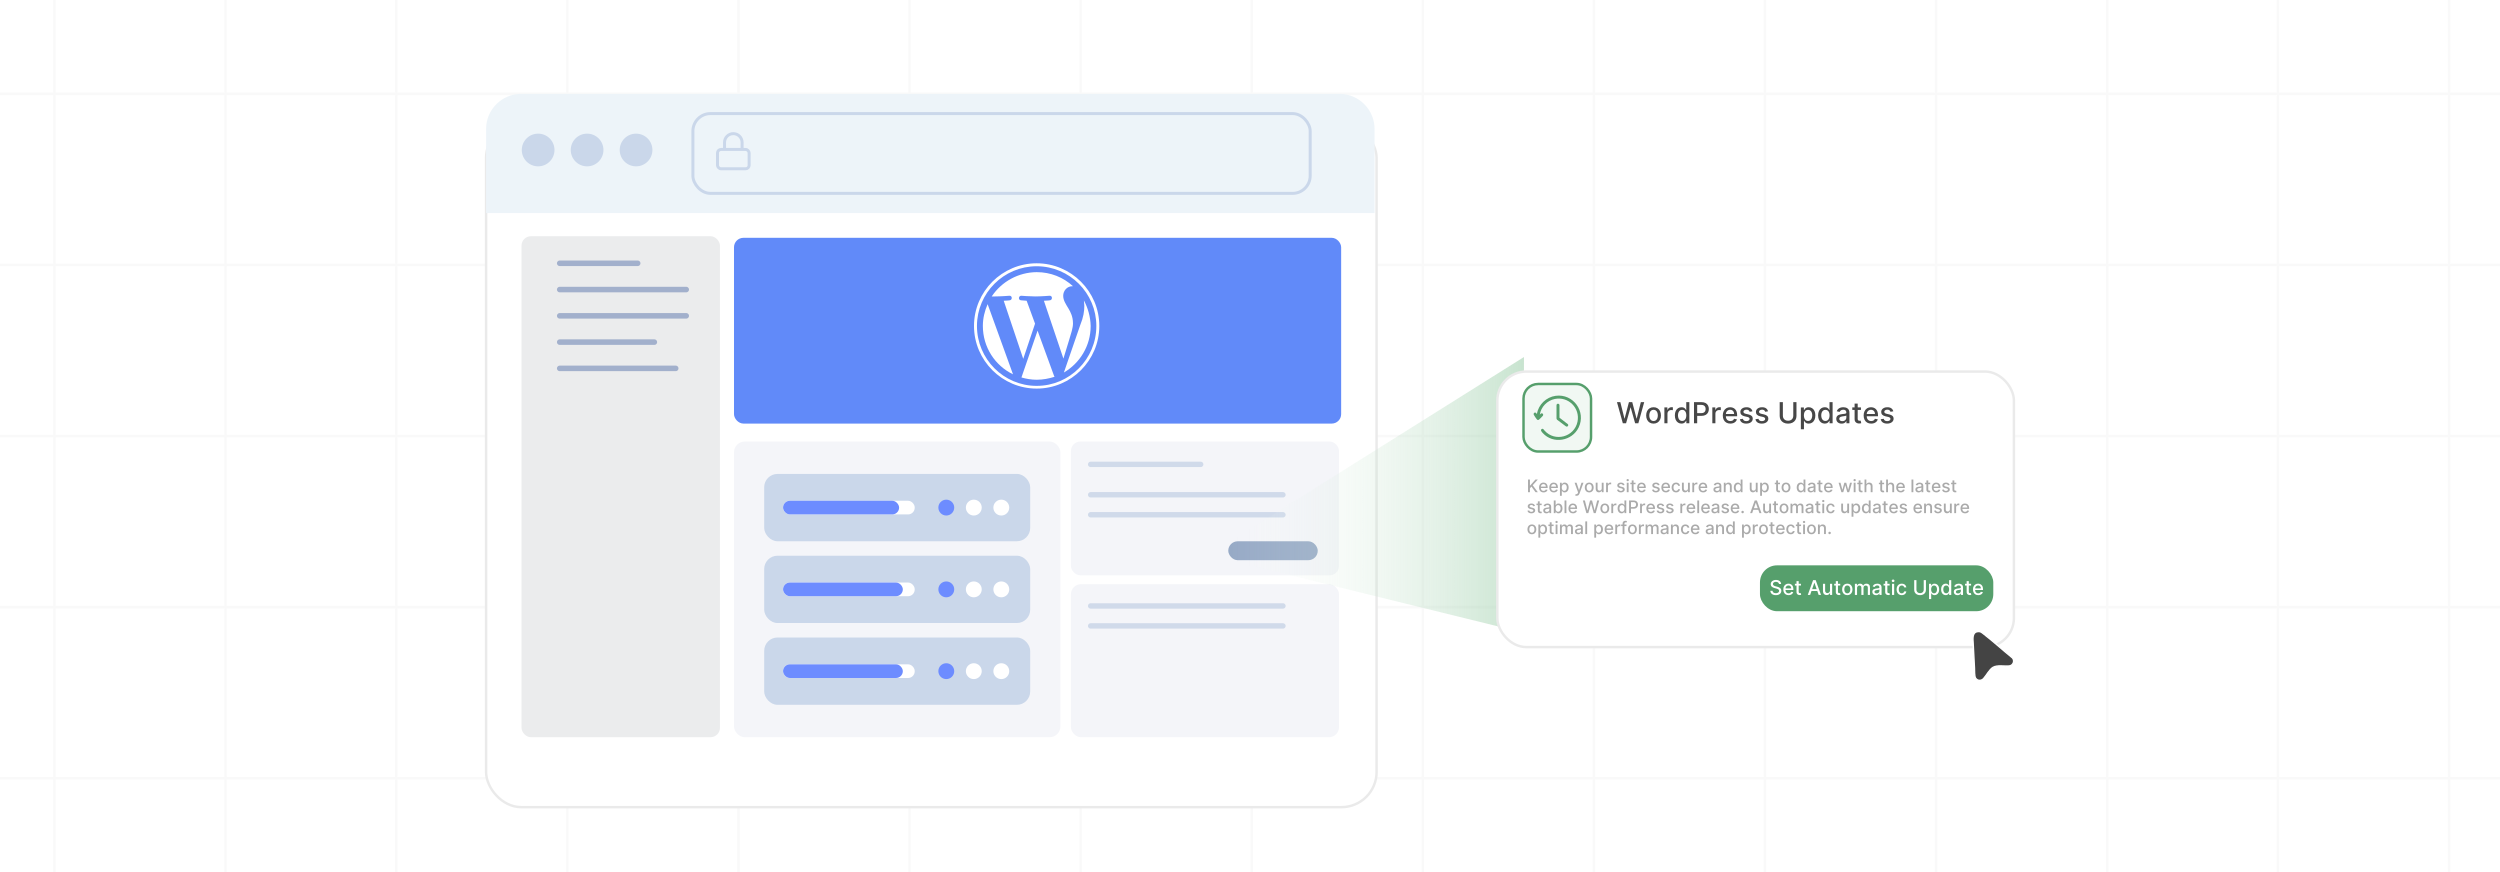 <?xml version="1.0" encoding="UTF-8"?><svg id="Layer_1" xmlns="http://www.w3.org/2000/svg" xmlns:xlink="http://www.w3.org/1999/xlink" viewBox="0 0 860 300"><defs><clipPath id="clippath"><rect x="-.699" width="860.699" height="300" fill="none"/></clipPath><filter id="drop-shadow-1" x="142.694" y="17.894" width="355.2" height="284.16" filterUnits="userSpaceOnUse"><feOffset dx="0" dy="9.944"/><feGaussianBlur result="blur" stdDeviation="7.955"/><feFlood flood-color="#444" flood-opacity=".09"/><feComposite in2="blur" operator="in"/><feComposite in="SourceGraphic"/></filter><linearGradient id="linear-gradient" x1="422.85" y1="170.206" x2="524.244" y2="170.206" gradientUnits="userSpaceOnUse"><stop offset="0" stop-color="#fff" stop-opacity="0"/><stop offset="1" stop-color="#8ec79d"/></linearGradient><filter id="drop-shadow-2" x="502.56" y="115.2" width="202.8" height="120" filterUnits="userSpaceOnUse"><feOffset dx="0" dy="5"/><feGaussianBlur result="blur-2" stdDeviation="4"/><feFlood flood-color="#444" flood-opacity=".09"/><feComposite in2="blur-2" operator="in"/><feComposite in="SourceGraphic"/></filter><filter id="drop-shadow-3" x="671.259" y="209.979" width="29.04" height="31.68" filterUnits="userSpaceOnUse"><feOffset dx="0" dy="2.909"/><feGaussianBlur result="blur-3" stdDeviation="2.327"/><feFlood flood-color="#444" flood-opacity=".09"/><feComposite in2="blur-3" operator="in"/><feComposite in="SourceGraphic"/></filter></defs><g clip-path="url(#clippath)"><g opacity=".28"><line x1="18.721" y1="-55.401" x2="18.721" y2="355.401" fill="none" stroke="#eaeaea" stroke-miterlimit="10" stroke-width=".858"/><line x1="77.577" y1="-55.401" x2="77.577" y2="355.401" fill="none" stroke="#eaeaea" stroke-miterlimit="10" stroke-width=".858"/><line x1="136.314" y1="-55.401" x2="136.314" y2="355.401" fill="none" stroke="#eaeaea" stroke-miterlimit="10" stroke-width=".858"/><line x1="195.171" y1="-55.401" x2="195.171" y2="355.401" fill="none" stroke="#eaeaea" stroke-miterlimit="10" stroke-width=".858"/><line x1="254.027" y1="-55.401" x2="254.027" y2="355.401" fill="none" stroke="#eaeaea" stroke-miterlimit="10" stroke-width=".858"/><line x1="312.883" y1="-55.401" x2="312.883" y2="355.401" fill="none" stroke="#eaeaea" stroke-miterlimit="10" stroke-width=".858"/><line x1="371.739" y1="-55.401" x2="371.739" y2="355.401" fill="none" stroke="#eaeaea" stroke-miterlimit="10" stroke-width=".858"/><line x1="430.596" y1="-55.401" x2="430.596" y2="355.401" fill="none" stroke="#eaeaea" stroke-miterlimit="10" stroke-width=".858"/><line x1="489.452" y1="-55.401" x2="489.452" y2="355.401" fill="none" stroke="#eaeaea" stroke-miterlimit="10" stroke-width=".858"/><line x1="548.308" y1="-55.401" x2="548.308" y2="355.401" fill="none" stroke="#eaeaea" stroke-miterlimit="10" stroke-width=".858"/><line x1="607.164" y1="-55.401" x2="607.164" y2="355.401" fill="none" stroke="#eaeaea" stroke-miterlimit="10" stroke-width=".858"/><line x1="666.021" y1="-55.401" x2="666.021" y2="355.401" fill="none" stroke="#eaeaea" stroke-miterlimit="10" stroke-width=".858"/><line x1="724.877" y1="-55.401" x2="724.877" y2="355.401" fill="none" stroke="#eaeaea" stroke-miterlimit="10" stroke-width=".858"/><line x1="783.614" y1="-55.401" x2="783.614" y2="355.401" fill="none" stroke="#eaeaea" stroke-miterlimit="10" stroke-width=".858"/><line x1="842.471" y1="-55.401" x2="842.471" y2="355.401" fill="none" stroke="#eaeaea" stroke-miterlimit="10" stroke-width=".858"/><line x1="860.699" y1="32.287" x2="-.699" y2="32.287" fill="none" stroke="#eaeaea" stroke-miterlimit="10" stroke-width=".858"/><line x1="860.699" y1="91.144" x2="-.699" y2="91.144" fill="none" stroke="#eaeaea" stroke-miterlimit="10" stroke-width=".858"/><line x1="860.699" y1="150" x2="-.699" y2="150" fill="none" stroke="#eaeaea" stroke-miterlimit="10" stroke-width=".858"/><line x1="860.699" y1="208.856" x2="-.699" y2="208.856" fill="none" stroke="#eaeaea" stroke-miterlimit="10" stroke-width=".858"/><line x1="860.699" y1="267.712" x2="-.699" y2="267.712" fill="none" stroke="#eaeaea" stroke-miterlimit="10" stroke-width=".858"/></g><rect x="167.213" y="32.288" width="306.334" height="235.425" rx="12.088" ry="12.088" fill="#fff" filter="url(#drop-shadow-1)" stroke="#eaeaea" stroke-miterlimit="10" stroke-width=".85"/><path d="M179.3,32.288h281.462c6.671,0,12.088,5.416,12.088,12.088v28.929H167.213v-28.929c0-6.671,5.416-12.088,12.088-12.088Z" fill="#edf4f9"/><circle cx="185.119" cy="51.598" r="5.625" fill="#cad7ea"/><circle cx="201.963" cy="51.598" r="5.625" fill="#cad7ea"/><circle cx="218.806" cy="51.598" r="5.625" fill="#cad7ea"/><rect x="238.357" y="39.073" width="212.344" height="27.446" rx="6.044" ry="6.044" fill="none" stroke="#cad7ea" stroke-miterlimit="10" stroke-width="1.028"/><rect x="246.819" y="51.412" width="10.879" height="6.648" rx="1.209" ry="1.209" fill="none" stroke="#cad7ea" stroke-miterlimit="10" stroke-width="1.028"/><path d="M249.236,51.412v-2.418c0-1.668,1.354-3.022,3.022-3.022s3.022,1.354,3.022,3.022v2.418" fill="none" stroke="#cad7ea" stroke-miterlimit="10" stroke-width="1.028"/><rect x="179.403" y="81.259" width="68.262" height="172.343" rx="3.247" ry="3.247" fill="#ebeced"/><rect x="252.494" y="81.808" width="208.863" height="63.906" rx="3.247" ry="3.247" fill="#618af9"/><rect x="252.494" y="151.888" width="112.279" height="101.714" rx="3.704" ry="3.704" fill="#f4f5f9"/><rect x="368.395" y="151.888" width="92.231" height="46.026" rx="3.247" ry="3.247" fill="#f4f5f9"/><rect x="368.395" y="200.957" width="92.231" height="52.645" rx="3.473" ry="3.473" fill="#f4f5f9"/><path d="M338.101,112.124c0,7.341,4.216,13.666,10.372,16.636l-8.729-24.132c-1.017,2.344-1.643,4.843-1.643,7.496ZM369.103,111.188c0-2.263-.862-3.906-1.563-5.078-.936-1.563-1.798-2.809-1.798-4.371,0-1.718,1.327-3.28,3.125-3.28h.236c-3.28-3.044-7.651-4.843-12.494-4.843-6.217.054-12.009,3.186-15.464,8.358h1.172c1.953,0,4.917-.236,4.917-.236,1.017-.081,1.091,1.408.155,1.563,0,0-1.017.155-2.108.155l6.715,19.99,4.061-12.103-2.889-7.887-1.953-.155c-1.017-.081-.862-1.563.081-1.563,0,0,3.044.236,4.843.236,1.953,0,4.917-.236,4.917-.236,1.017-.081,1.091,1.408.155,1.563,0,0-1.017.155-2.108.155l6.715,19.916,1.886-6.169c.781-2.58,1.408-4.371,1.408-6.014h-.013.007ZM356.919,113.761l-5.543,16.09c1.637.471,3.435.781,5.233.781,2.189,0,4.216-.404,6.169-1.017-.081-.081-.081-.155-.155-.236l-5.698-15.619h-.007ZM372.854,103.301l.155,1.886c0,1.886-.31,3.981-1.408,6.641l-5.624,16.319c5.469-3.199,9.214-9.14,9.214-16.009-.081-3.199-.936-6.169-2.344-8.823v-.013h.007ZM356.609,90.572c-11.867,0-21.552,9.685-21.552,21.552s9.685,21.552,21.552,21.552,21.552-9.685,21.552-21.552-9.685-21.552-21.552-21.552ZM356.609,132.74c-11.322,0-20.535-9.214-20.535-20.616.013-11.335,9.2-20.522,20.535-20.535,11.335.02,20.522,9.2,20.535,20.535,0,11.403-9.214,20.616-20.535,20.616Z" fill="#fff"/><line x1="192.545" y1="90.572" x2="219.36" y2="90.572" fill="none" stroke="#a2b0cc" stroke-linecap="round" stroke-miterlimit="10" stroke-width="1.909"/><line x1="192.545" y1="99.61" x2="236.061" y2="99.61" fill="none" stroke="#a2b0cc" stroke-linecap="round" stroke-miterlimit="10" stroke-width="1.909"/><line x1="192.545" y1="108.649" x2="236.061" y2="108.649" fill="none" stroke="#a2b0cc" stroke-linecap="round" stroke-miterlimit="10" stroke-width="1.909"/><line x1="192.545" y1="117.688" x2="225.095" y2="117.688" fill="none" stroke="#a2b0cc" stroke-linecap="round" stroke-miterlimit="10" stroke-width="1.909"/><line x1="192.545" y1="126.727" x2="232.439" y2="126.727" fill="none" stroke="#a2b0cc" stroke-linecap="round" stroke-miterlimit="10" stroke-width="1.909"/><line x1="375.191" y1="159.743" x2="413.031" y2="159.743" fill="none" stroke="#d0daea" stroke-linecap="round" stroke-miterlimit="10" stroke-width="1.859"/><line x1="375.191" y1="170.206" x2="441.329" y2="170.206" fill="none" stroke="#d0daea" stroke-linecap="round" stroke-miterlimit="10" stroke-width="1.859"/><line x1="375.191" y1="177.079" x2="441.329" y2="177.079" fill="none" stroke="#d0daea" stroke-linecap="round" stroke-miterlimit="10" stroke-width="1.859"/><line x1="375.191" y1="208.444" x2="441.329" y2="208.444" fill="none" stroke="#d0daea" stroke-linecap="round" stroke-miterlimit="10" stroke-width="1.859"/><line x1="375.191" y1="215.317" x2="441.329" y2="215.317" fill="none" stroke="#d0daea" stroke-linecap="round" stroke-miterlimit="10" stroke-width="1.859"/><rect x="422.522" y="186.201" width="30.786" height="6.506" rx="3.253" ry="3.253" fill="#97aac6"/><rect x="262.88" y="163.03" width="91.506" height="23.159" rx="4.58" ry="4.58" fill="#cad7ea"/><circle cx="325.524" cy="174.61" r="2.73" fill="#6d8cff"/><circle cx="334.987" cy="174.61" r="2.73" fill="#fff"/><circle cx="344.45" cy="174.61" r="2.73" fill="#fff"/><rect x="269.375" y="172.259" width="45.288" height="4.702" rx="2.29" ry="2.29" fill="#fff"/><rect x="269.375" y="172.259" width="39.916" height="4.702" rx="2.351" ry="2.351" fill="#6d8cff"/><rect x="262.88" y="191.165" width="91.506" height="23.159" rx="4.58" ry="4.58" fill="#cad7ea"/><circle cx="325.524" cy="202.745" r="2.73" fill="#6d8cff"/><circle cx="334.987" cy="202.745" r="2.73" fill="#fff"/><circle cx="344.45" cy="202.745" r="2.73" fill="#fff"/><rect x="269.375" y="200.394" width="45.288" height="4.702" rx="2.29" ry="2.29" fill="#fff"/><rect x="269.375" y="200.394" width="41.195" height="4.702" rx="2.351" ry="2.351" fill="#6d8cff"/><rect x="262.88" y="219.3" width="91.506" height="23.159" rx="4.58" ry="4.58" fill="#cad7ea"/><circle cx="325.524" cy="230.88" r="2.73" fill="#6d8cff"/><circle cx="334.987" cy="230.88" r="2.73" fill="#fff"/><circle cx="344.45" cy="230.88" r="2.73" fill="#fff"/><rect x="269.375" y="228.528" width="45.288" height="4.702" rx="2.29" ry="2.29" fill="#fff"/><rect x="269.375" y="228.528" width="41.195" height="4.702" rx="2.351" ry="2.351" fill="#6d8cff"/><polygon points="524.244 122.81 423 186.344 422.85 192.707 523.922 217.602 524.244 122.81" fill="url(#linear-gradient)" opacity=".49"/><rect x="515.082" y="122.81" width="177.705" height="94.792" rx="10" ry="10" fill="#fff" filter="url(#drop-shadow-2)" stroke="#eaeaea" stroke-miterlimit="10" stroke-width=".85"/><rect x="524.09" y="132.095" width="23.228" height="23.228" rx="5" ry="5" fill="#f1f8f3" stroke="#569f6c" stroke-miterlimit="10" stroke-width=".85"/><path d="M529.693,142.629c.193-.128.32-.397.563-.437.504-.082.794.438.469.85-.189.239-1.104,1.172-1.334,1.333-.253.177-.522.109-.714-.112-.234-.27-.87-1.221-1.031-1.541-.273-.543.279-1.016.728-.697.122.086.175.232.261.341.02.026-.001.058.072.04.497-3.226,3.209-5.812,6.434-6.25,6.037-.819,10.574,5.39,7.913,10.896-2.259,4.674-8.782,5.83-12.331,1.926-.295-.324-.968-1.007-.395-1.38.493-.32.729.217.984.506,3.58,4.062,10.265,2.212,11.35-3.031.968-4.676-3.123-8.775-7.801-7.832-2.637.532-4.762,2.722-5.169,5.387Z" fill="#569f6c"/><path d="M535.844,138.89c.302-.049.553.126.609.424l.009,4.372,2.899,2.244c.305.378-.029.904-.501.819-.101-.018-.203-.1-.288-.157-1.016-.679-1.969-1.563-2.99-2.249l-.144-.364.001-4.636c.016-.214.194-.418.405-.453Z" fill="#569f6c"/><rect x="556.032" y="138.339" width="122.49" height="8.963" fill="none"/><path d="M558.255,145.611l-2.017-7.273h1.154l1.417,5.632h.067l1.474-5.632h1.144l1.474,5.636h.067l1.413-5.636h1.158l-2.021,7.273h-1.105l-1.531-5.447h-.057l-1.53,5.447h-1.108Z" fill="#474747"/><path d="M568.824,145.721c-.512,0-.958-.117-1.339-.352-.382-.234-.678-.562-.888-.983-.211-.421-.316-.914-.316-1.478,0-.565.105-1.06.316-1.484.21-.423.506-.752.888-.987.381-.234.827-.352,1.339-.352.511,0,.957.117,1.339.352.381.234.677.564.888.987.21.424.315.919.315,1.484,0,.564-.105,1.056-.315,1.478-.211.421-.507.749-.888.983-.382.234-.828.352-1.339.352ZM568.827,144.83c.332,0,.606-.087.824-.263s.379-.409.484-.7.158-.612.158-.962c0-.348-.053-.668-.158-.96s-.267-.527-.484-.705c-.218-.177-.492-.266-.824-.266-.334,0-.61.089-.829.266-.219.178-.381.413-.486.705s-.158.612-.158.96c0,.351.053.671.158.962s.268.524.486.7.495.263.829.263Z" fill="#474747"/><path d="M572.549,145.611v-5.455h1.026v.867h.057c.1-.294.275-.525.527-.694s.538-.254.857-.254c.066,0,.145.002.236.007.091.005.163.011.215.018v1.016c-.043-.012-.118-.025-.228-.041-.108-.015-.218-.023-.326-.023-.251,0-.475.053-.67.158-.195.105-.35.251-.463.437-.114.186-.171.397-.171.634v3.331h-1.062Z" fill="#474747"/><path d="M578.434,145.717c-.44,0-.833-.113-1.178-.339-.344-.226-.614-.549-.81-.97-.195-.42-.293-.925-.293-1.515,0-.589.099-1.094.297-1.513.197-.419.469-.74.815-.962.346-.222.738-.334,1.176-.334.339,0,.611.056.818.169s.368.243.483.393c.114.149.204.28.268.394h.065v-2.703h1.062v7.273h-1.037v-.849h-.089c-.064.116-.155.248-.274.398-.12.149-.284.28-.492.391-.208.111-.478.167-.81.167ZM578.668,144.812c.306,0,.564-.081.775-.244.212-.162.373-.387.483-.676.11-.289.165-.625.165-1.008,0-.379-.055-.71-.163-.995-.109-.284-.269-.505-.479-.664s-.472-.238-.781-.238c-.319,0-.586.083-.799.248-.214.166-.374.392-.481.678s-.162.61-.162.97c0,.364.055.692.164.983.108.291.271.521.484.691.214.169.478.254.794.254Z" fill="#474747"/><path d="M582.733,145.611v-7.273h2.593c.565,0,1.034.103,1.406.309.371.206.649.487.834.843.185.356.277.757.277,1.202,0,.448-.093.85-.279,1.206-.185.356-.465.638-.838.845-.373.207-.841.311-1.404.311h-1.782v-.931h1.683c.357,0,.647-.062.87-.186.223-.124.386-.294.49-.509s.156-.46.156-.735c0-.274-.052-.519-.156-.731s-.269-.38-.492-.5c-.224-.121-.518-.181-.882-.181h-1.378v6.332h-1.098Z" fill="#474747"/><path d="M589.04,145.611v-5.455h1.026v.867h.057c.1-.294.275-.525.527-.694s.538-.254.857-.254c.066,0,.145.002.236.007.091.005.163.011.215.018v1.016c-.043-.012-.118-.025-.228-.041-.108-.015-.218-.023-.326-.023-.251,0-.475.053-.67.158-.195.105-.35.251-.463.437-.114.186-.171.397-.171.634v3.331h-1.062Z" fill="#474747"/><path d="M595.233,145.721c-.537,0-.999-.115-1.387-.346-.387-.231-.685-.556-.894-.977-.21-.42-.315-.913-.315-1.479,0-.559.104-1.051.315-1.477.209-.426.503-.759.881-.998.377-.239.819-.358,1.326-.358.308,0,.606.051.894.152.289.102.548.262.778.479.23.218.41.5.543.847.133.347.199.768.199,1.262v.377h-4.336v-.795h3.295c0-.279-.057-.527-.17-.744-.114-.216-.273-.388-.478-.513-.204-.125-.444-.188-.719-.188-.298,0-.558.073-.779.218s-.392.335-.512.568c-.119.233-.179.486-.179.758v.621c0,.365.065.675.193.931.129.255.31.45.541.584.232.134.503.201.814.201.201,0,.385-.029.551-.087.165-.058.309-.145.43-.261.12-.116.213-.259.276-.43l1.005.181c-.08.296-.224.555-.431.776-.208.222-.467.393-.778.515s-.666.183-1.063.183Z" fill="#474747"/><path d="M602.844,141.488l-.962.17c-.04-.123-.103-.24-.19-.352-.086-.111-.203-.202-.35-.273-.146-.071-.33-.106-.55-.106-.301,0-.552.067-.753.201s-.302.306-.302.517c0,.183.067.329.202.44s.352.203.653.273l.866.199c.502.116.876.295,1.122.537.246.241.369.555.369.941,0,.327-.094.617-.282.872-.188.255-.449.454-.784.599s-.723.216-1.163.216c-.611,0-1.109-.13-1.495-.392s-.623-.634-.71-1.117l1.026-.156c.064.267.195.469.394.606.199.136.458.204.778.204.348,0,.626-.073.834-.219.208-.145.312-.324.312-.534,0-.17-.064-.314-.19-.43-.127-.116-.32-.204-.581-.263l-.923-.203c-.51-.116-.886-.301-1.128-.554-.243-.253-.364-.574-.364-.962,0-.322.09-.604.271-.845.18-.242.428-.43.745-.566s.681-.204,1.091-.204c.589,0,1.053.127,1.392.381.339.255.562.595.671,1.021Z" fill="#474747"/><path d="M608.202,141.488l-.962.17c-.04-.123-.103-.24-.19-.352-.086-.111-.203-.202-.35-.273-.146-.071-.33-.106-.55-.106-.301,0-.552.067-.753.201s-.302.306-.302.517c0,.183.067.329.202.44s.352.203.653.273l.866.199c.502.116.876.295,1.122.537.246.241.369.555.369.941,0,.327-.094.617-.282.872-.188.255-.449.454-.784.599s-.723.216-1.163.216c-.611,0-1.109-.13-1.495-.392s-.623-.634-.71-1.117l1.026-.156c.064.267.195.469.394.606.199.136.458.204.778.204.348,0,.626-.073.834-.219.208-.145.312-.324.312-.534,0-.17-.064-.314-.19-.43-.127-.116-.32-.204-.581-.263l-.923-.203c-.51-.116-.886-.301-1.128-.554-.243-.253-.364-.574-.364-.962,0-.322.09-.604.271-.845.18-.242.428-.43.745-.566s.681-.204,1.091-.204c.589,0,1.053.127,1.392.381.339.255.562.595.671,1.021Z" fill="#474747"/><path d="M616.885,138.338h1.102v4.784c0,.509-.12.96-.359,1.351-.239.392-.575.7-1.008.923-.434.224-.941.335-1.523.335-.58,0-1.087-.112-1.52-.335-.433-.224-.769-.531-1.009-.923-.238-.392-.358-.842-.358-1.351v-4.784h1.098v4.695c0,.329.072.622.218.877.146.256.352.457.62.602s.585.218.952.218c.369,0,.688-.073.957-.218.269-.145.475-.346.617-.602.144-.255.215-.548.215-.877v-4.695Z" fill="#474747"/><path d="M619.499,147.656v-7.5h1.037v.884h.089c.061-.114.15-.245.266-.394.116-.149.277-.28.483-.393s.478-.169.816-.169c.44,0,.834.111,1.18.334.345.223.617.543.815.962s.297.923.297,1.513c0,.59-.099,1.095-.295,1.515-.196.42-.467.744-.81.97-.344.226-.735.339-1.176.339-.331,0-.602-.056-.811-.167-.209-.111-.373-.241-.491-.391-.119-.149-.21-.282-.273-.398h-.065v2.894h-1.062ZM620.539,142.884c0,.383.056.72.167,1.008.111.289.273.514.483.676.211.163.469.244.774.244.316,0,.582-.085.795-.254.213-.169.375-.4.484-.691.11-.291.166-.619.166-.983,0-.36-.055-.683-.162-.97s-.269-.513-.482-.678c-.215-.166-.481-.248-.801-.248-.309,0-.568.079-.78.238s-.372.38-.48.664c-.109.284-.164.616-.164.995Z" fill="#474747"/><path d="M627.713,145.717c-.44,0-.833-.113-1.178-.339-.344-.226-.614-.549-.81-.97-.195-.42-.293-.925-.293-1.515,0-.589.099-1.094.297-1.513.197-.419.469-.74.815-.962.346-.222.738-.334,1.176-.334.339,0,.611.056.818.169s.368.243.483.393c.114.149.204.28.268.394h.065v-2.703h1.062v7.273h-1.037v-.849h-.089c-.064.116-.155.248-.274.398-.12.149-.284.28-.492.391-.208.111-.478.167-.81.167ZM627.947,144.812c.306,0,.564-.081.775-.244.212-.162.373-.387.483-.676.11-.289.165-.625.165-1.008,0-.379-.055-.71-.163-.995-.109-.284-.269-.505-.479-.664s-.472-.238-.781-.238c-.319,0-.586.083-.799.248-.214.166-.374.392-.481.678s-.162.61-.162.97c0,.364.055.692.164.983.108.291.271.521.484.691.214.169.478.254.794.254Z" fill="#474747"/><path d="M633.515,145.731c-.346,0-.658-.065-.938-.193s-.5-.317-.662-.563-.243-.548-.243-.905c0-.308.06-.561.178-.76.118-.199.278-.356.479-.472s.426-.204.675-.263c.248-.059.502-.104.76-.135.326-.038.592-.069.795-.094.204-.025.352-.066.444-.123.093-.057.139-.149.139-.277v-.025c0-.31-.087-.551-.261-.721-.175-.17-.434-.255-.776-.255-.357,0-.639.079-.844.236-.204.158-.346.332-.424.524l-.998-.227c.118-.332.292-.6.52-.805.229-.205.491-.354.79-.447.298-.094.611-.14.94-.14.218,0,.449.025.694.076s.475.144.69.279c.214.135.39.327.527.577.137.249.206.573.206.971v3.622h-1.037v-.746h-.043c-.068.137-.172.272-.309.405-.138.132-.314.243-.529.33-.216.088-.474.131-.774.131ZM633.746,144.879c.293,0,.545-.058.754-.174.21-.116.37-.268.479-.456.11-.189.165-.39.165-.606v-.703c-.037.038-.11.073-.218.104-.108.032-.231.06-.368.082-.137.022-.271.043-.4.06-.131.018-.239.033-.327.044-.206.026-.394.07-.562.131-.17.061-.305.15-.405.265s-.15.267-.15.457c0,.263.097.461.291.595.193.134.441.201.742.201Z" fill="#474747"/><path d="M640.166,140.156v.853h-2.979v-.853h2.979ZM637.985,138.85h1.062v5.16c0,.206.03.36.092.463s.142.173.24.209c.098.037.205.055.321.055.085,0,.159-.006.224-.018.064-.012.113-.021.149-.029l.191.877c-.061.023-.149.048-.263.073s-.256.039-.426.041c-.28.005-.54-.045-.781-.149-.242-.104-.438-.265-.586-.483-.149-.218-.225-.491-.225-.82v-5.38Z" fill="#474747"/><path d="M643.688,145.721c-.537,0-.999-.115-1.387-.346-.387-.231-.685-.556-.894-.977-.21-.42-.315-.913-.315-1.479,0-.559.104-1.051.315-1.477.209-.426.503-.759.881-.998.377-.239.819-.358,1.326-.358.308,0,.606.051.894.152.289.102.548.262.778.479.23.218.41.5.543.847.133.347.199.768.199,1.262v.377h-4.336v-.795h3.295c0-.279-.057-.527-.17-.744-.114-.216-.273-.388-.478-.513-.204-.125-.444-.188-.719-.188-.298,0-.558.073-.779.218s-.392.335-.512.568c-.119.233-.179.486-.179.758v.621c0,.365.065.675.193.931.129.255.31.45.541.584.232.134.503.201.814.201.201,0,.385-.029.551-.087.165-.058.309-.145.43-.261.12-.116.213-.259.276-.43l1.005.181c-.08.296-.224.555-.431.776-.208.222-.467.393-.778.515s-.666.183-1.063.183Z" fill="#474747"/><path d="M651.299,141.488l-.962.17c-.04-.123-.103-.24-.19-.352-.086-.111-.203-.202-.35-.273-.146-.071-.33-.106-.55-.106-.301,0-.552.067-.753.201s-.302.306-.302.517c0,.183.067.329.202.44s.352.203.653.273l.866.199c.502.116.876.295,1.122.537.246.241.369.555.369.941,0,.327-.094.617-.282.872-.188.255-.449.454-.784.599s-.723.216-1.163.216c-.611,0-1.109-.13-1.495-.392s-.623-.634-.71-1.117l1.026-.156c.064.267.195.469.394.606.199.136.458.204.778.204.348,0,.626-.073.834-.219.208-.145.312-.324.312-.534,0-.17-.064-.314-.19-.43-.127-.116-.32-.204-.581-.263l-.923-.203c-.51-.116-.886-.301-1.128-.554-.243-.253-.364-.574-.364-.962,0-.322.09-.604.271-.845.18-.242.428-.43.745-.566s.681-.204,1.091-.204c.589,0,1.053.127,1.392.381.339.255.562.595.671,1.021Z" fill="#474747"/><rect x="525.161" y="164.958" width="160.531" height="18.921" fill="none"/><path d="M525.64,169.322v-4.363h.658v2.083h.054l1.83-2.083h.829l-1.761,1.964,1.767,2.399h-.793l-1.41-1.949-.516.592v1.357h-.658Z" fill="#aaa"/><path d="M530.985,169.389c-.322,0-.6-.069-.832-.208s-.411-.334-.537-.586-.189-.548-.189-.888c0-.335.062-.631.189-.886.126-.256.302-.456.528-.6.227-.143.492-.215.796-.215.185,0,.363.03.537.092.173.06.329.157.467.287.138.131.246.301.326.509.079.208.119.46.119.757v.227h-2.602v-.477h1.977c0-.168-.033-.316-.102-.446s-.164-.232-.287-.308-.267-.113-.432-.113c-.179,0-.334.044-.467.131-.133.088-.235.201-.308.341-.071.141-.107.292-.107.455v.373c0,.219.039.404.116.559.077.153.185.27.325.35.139.081.302.121.487.121.121,0,.231-.018.331-.053.099-.034.185-.087.258-.156.072-.069.128-.155.166-.258l.603.108c-.048.178-.135.333-.259.466s-.279.235-.467.309c-.186.073-.399.11-.638.11Z" fill="#aaa"/><path d="M534.51,169.389c-.322,0-.6-.069-.832-.208s-.411-.334-.537-.586-.189-.548-.189-.888c0-.335.062-.631.189-.886.126-.256.302-.456.528-.6.227-.143.492-.215.796-.215.185,0,.363.03.537.092.173.06.329.157.467.287.138.131.246.301.326.509.079.208.119.46.119.757v.227h-2.602v-.477h1.977c0-.168-.033-.316-.102-.446s-.164-.232-.287-.308-.267-.113-.432-.113c-.179,0-.334.044-.467.131-.133.088-.235.201-.308.341-.071.141-.107.292-.107.455v.373c0,.219.039.404.116.559.077.153.185.27.325.35.139.081.302.121.487.121.121,0,.231-.018.331-.053.099-.034.185-.087.258-.156.072-.069.128-.155.166-.258l.603.108c-.048.178-.135.333-.259.466s-.279.235-.467.309c-.186.073-.399.11-.638.11Z" fill="#aaa"/><path d="M536.624,170.55v-4.5h.622v.53h.053c.037-.068.091-.147.16-.236.069-.09.166-.168.29-.235.123-.067.286-.102.489-.102.265,0,.5.066.708.2.207.134.37.326.488.577.119.252.179.555.179.908s-.06.656-.177.908c-.118.253-.28.446-.486.582s-.441.203-.705.203c-.199,0-.361-.033-.487-.1-.125-.066-.224-.144-.295-.234s-.126-.169-.164-.238h-.038v1.736h-.637ZM537.248,167.685c0,.231.033.433.1.606.067.173.164.309.29.406.127.097.281.145.465.145.19,0,.35-.051.477-.152.128-.102.226-.239.291-.414.066-.175.1-.372.1-.591,0-.216-.032-.409-.098-.581-.065-.172-.161-.308-.289-.407-.129-.1-.289-.149-.48-.149-.185,0-.341.048-.468.143-.127.096-.224.229-.289.398-.065.171-.098.37-.098.597Z" fill="#aaa"/><path d="M542.319,170.55c-.096,0-.182-.008-.26-.022s-.137-.031-.175-.048l.153-.522c.116.031.22.045.31.041.092-.005.172-.039.242-.102.07-.065.133-.168.186-.314l.079-.217-1.197-3.315h.682l.828,2.539h.034l.829-2.539h.684l-1.349,3.709c-.062.171-.142.315-.238.434-.097.119-.212.208-.345.268-.134.06-.289.09-.465.09Z" fill="#aaa"/><path d="M546.693,169.389c-.307,0-.574-.07-.803-.211-.23-.141-.406-.338-.533-.591-.126-.253-.19-.548-.19-.886,0-.34.064-.637.19-.891.127-.255.304-.452.533-.593.229-.141.496-.211.803-.211s.575.07.804.211.406.338.532.593c.127.254.19.551.19.891,0,.338-.062.633-.19.886-.126.253-.304.45-.532.591s-.497.211-.804.211ZM546.695,168.853c.199,0,.364-.053.495-.157.13-.105.228-.245.29-.42.064-.175.095-.367.095-.578,0-.208-.031-.4-.095-.576-.062-.175-.16-.316-.29-.423-.131-.106-.296-.159-.495-.159-.2,0-.366.053-.497.159-.132.106-.229.248-.292.423-.064.176-.095.368-.095.576,0,.211.031.403.095.578s.16.315.292.42c.131.104.297.157.497.157Z" fill="#aaa"/><path d="M551.001,167.965v-1.915h.64v3.272h-.626v-.566h-.034c-.075.175-.196.319-.361.435-.166.115-.371.174-.617.174-.21,0-.396-.047-.557-.14-.161-.094-.288-.231-.38-.415-.092-.183-.137-.409-.137-.68v-2.081h.637v2.005c0,.223.061.4.185.532.123.133.284.198.481.198.119,0,.238-.029.356-.089.119-.06.218-.15.297-.272.078-.12.117-.273.115-.46Z" fill="#aaa"/><path d="M552.495,169.322v-3.272h.615v.519h.034c.06-.176.165-.315.316-.416s.323-.152.515-.152c.04,0,.087.001.142.004s.098.006.129.011v.609c-.025-.007-.071-.016-.137-.024-.065-.01-.13-.014-.195-.014-.151,0-.285.031-.402.095-.117.062-.21.15-.277.262-.068.111-.102.238-.102.38v1.999h-.637Z" fill="#aaa"/><path d="M558.843,166.849l-.577.102c-.024-.074-.062-.144-.114-.211-.052-.067-.122-.122-.21-.164-.088-.043-.198-.065-.33-.065-.181,0-.331.04-.452.12-.12.081-.181.184-.181.31,0,.109.04.197.121.264.081.067.212.122.393.164l.519.12c.301.069.525.177.673.321.148.144.222.333.222.565,0,.196-.057.371-.169.523-.113.152-.271.273-.471.359-.201.086-.434.13-.698.13-.366,0-.665-.079-.896-.235-.232-.157-.374-.381-.427-.671l.616-.094c.038.161.117.282.236.363.119.082.274.123.467.123.209,0,.375-.044.5-.131.125-.088.188-.194.188-.321,0-.102-.037-.188-.113-.258-.076-.069-.192-.122-.349-.157l-.554-.122c-.306-.069-.531-.18-.677-.332s-.219-.345-.219-.577c0-.193.055-.362.162-.507.108-.145.257-.259.447-.34.19-.082.409-.123.654-.123.353,0,.632.076.835.23.203.152.338.356.403.612Z" fill="#aaa"/><path d="M559.927,165.545c-.11,0-.206-.038-.284-.112-.079-.074-.118-.164-.118-.268,0-.104.039-.194.118-.27.078-.074.174-.111.284-.111s.206.037.284.111c.079.075.118.164.118.268,0,.105-.039.195-.118.27-.078.074-.174.112-.284.112ZM559.606,169.322v-3.272h.637v3.272h-.637Z" fill="#aaa"/><path d="M562.626,166.05v.511h-1.788v-.511h1.788ZM561.317,165.266h.638v3.096c0,.124.019.216.055.278.037.061.085.103.144.125.059.022.123.033.192.033.051,0,.096-.003.135-.011.038-.007.067-.013.089-.017l.115.526c-.037.014-.09.028-.157.044-.068.015-.154.022-.256.024-.168.003-.324-.027-.469-.09-.145-.062-.263-.159-.352-.29-.09-.131-.135-.295-.135-.492v-3.228Z" fill="#aaa"/><path d="M564.739,169.389c-.322,0-.6-.069-.832-.208s-.411-.334-.537-.586-.189-.548-.189-.888c0-.335.062-.631.189-.886.126-.256.302-.456.528-.6.227-.143.492-.215.796-.215.185,0,.363.03.537.092.173.06.329.157.467.287.138.131.246.301.326.509.079.208.119.46.119.757v.227h-2.602v-.477h1.977c0-.168-.033-.316-.102-.446s-.164-.232-.287-.308-.267-.113-.432-.113c-.179,0-.334.044-.467.131-.133.088-.235.201-.308.341-.071.141-.107.292-.107.455v.373c0,.219.039.404.116.559.077.153.185.27.325.35.139.081.302.121.487.121.121,0,.231-.018.331-.053.099-.034.185-.087.258-.156.072-.069.128-.155.166-.258l.603.108c-.048.178-.135.333-.259.466s-.279.235-.467.309c-.186.073-.399.11-.638.11Z" fill="#aaa"/><path d="M570.895,166.849l-.577.102c-.024-.074-.062-.144-.114-.211-.052-.067-.122-.122-.21-.164-.088-.043-.198-.065-.33-.065-.181,0-.331.04-.452.12-.12.081-.181.184-.181.31,0,.109.04.197.121.264.081.067.212.122.393.164l.519.12c.301.069.525.177.673.321.148.144.222.333.222.565,0,.196-.057.371-.169.523-.113.152-.271.273-.471.359-.201.086-.434.13-.698.13-.366,0-.665-.079-.896-.235-.232-.157-.374-.381-.427-.671l.616-.094c.038.161.117.282.236.363.119.082.274.123.467.123.209,0,.375-.044.5-.131.125-.088.188-.194.188-.321,0-.102-.037-.188-.113-.258-.076-.069-.192-.122-.349-.157l-.554-.122c-.306-.069-.531-.18-.677-.332s-.219-.345-.219-.577c0-.193.055-.362.162-.507.108-.145.257-.259.447-.34.19-.082.409-.123.654-.123.353,0,.632.076.835.23.203.152.338.356.403.612Z" fill="#aaa"/><path d="M573.068,169.389c-.322,0-.6-.069-.832-.208s-.411-.334-.537-.586-.189-.548-.189-.888c0-.335.062-.631.189-.886.126-.256.302-.456.528-.6.227-.143.492-.215.796-.215.185,0,.363.03.537.092.173.06.329.157.467.287.138.131.246.301.326.509.079.208.119.46.119.757v.227h-2.602v-.477h1.977c0-.168-.033-.316-.102-.446s-.164-.232-.287-.308-.267-.113-.432-.113c-.179,0-.334.044-.467.131-.133.088-.235.201-.308.341-.071.141-.107.292-.107.455v.373c0,.219.039.404.116.559.077.153.185.27.325.35.139.081.302.121.487.121.121,0,.231-.018.331-.053.099-.034.185-.087.258-.156.072-.069.128-.155.166-.258l.603.108c-.048.178-.135.333-.259.466s-.279.235-.467.309c-.186.073-.399.11-.638.11Z" fill="#aaa"/><path d="M576.561,169.389c-.316,0-.589-.072-.817-.217-.228-.144-.402-.343-.524-.598-.122-.254-.184-.545-.184-.873,0-.333.062-.626.188-.882.125-.255.301-.454.528-.598.228-.143.495-.215.804-.215.248,0,.47.046.664.138.195.092.352.22.473.385.12.164.191.356.214.577h-.62c-.034-.153-.112-.285-.233-.397-.121-.11-.283-.166-.486-.166-.178,0-.333.047-.466.14s-.236.225-.31.397c-.073.171-.11.373-.11.606,0,.239.036.445.108.618.072.174.175.308.308.402.133.096.29.144.471.144.12,0,.231-.022.329-.067s.182-.109.249-.193c.067-.083.114-.185.142-.302h.62c-.022.211-.092.4-.207.566s-.269.297-.461.392c-.192.096-.418.144-.677.144Z" fill="#aaa"/><path d="M580.662,167.965v-1.915h.64v3.272h-.626v-.566h-.034c-.075.175-.196.319-.361.435-.166.115-.371.174-.617.174-.21,0-.396-.047-.557-.14-.161-.094-.288-.231-.38-.415-.092-.183-.137-.409-.137-.68v-2.081h.637v2.005c0,.223.061.4.185.532.123.133.284.198.481.198.119,0,.238-.029.356-.089.119-.06.218-.15.297-.272.078-.12.117-.273.115-.46Z" fill="#aaa"/><path d="M582.156,169.322v-3.272h.615v.519h.034c.06-.176.165-.315.316-.416s.323-.152.515-.152c.04,0,.087.001.142.004s.098.006.129.011v.609c-.025-.007-.071-.016-.137-.024-.065-.01-.13-.014-.195-.014-.151,0-.285.031-.402.095-.117.062-.21.15-.277.262-.068.111-.102.238-.102.38v1.999h-.637Z" fill="#aaa"/><path d="M585.872,169.389c-.322,0-.6-.069-.832-.208s-.411-.334-.537-.586-.189-.548-.189-.888c0-.335.062-.631.189-.886.126-.256.302-.456.528-.6.227-.143.492-.215.796-.215.185,0,.363.03.537.092.173.06.329.157.467.287.138.131.246.301.326.509.079.208.119.46.119.757v.227h-2.602v-.477h1.977c0-.168-.033-.316-.102-.446s-.164-.232-.287-.308-.267-.113-.432-.113c-.179,0-.334.044-.467.131-.133.088-.235.201-.308.341-.071.141-.107.292-.107.455v.373c0,.219.039.404.116.559.077.153.185.27.325.35.139.081.302.121.487.121.121,0,.231-.018.331-.053.099-.034.185-.087.258-.156.072-.069.128-.155.166-.258l.603.108c-.048.178-.135.333-.259.466s-.279.235-.467.309c-.186.073-.399.11-.638.11Z" fill="#aaa"/><path d="M590.528,169.394c-.208,0-.396-.038-.562-.116-.168-.077-.3-.19-.398-.338-.098-.147-.146-.328-.146-.543,0-.185.036-.337.107-.456.07-.119.166-.214.287-.283s.256-.122.405-.157c.148-.036.301-.062.456-.081.195-.023.354-.042.477-.057s.211-.04.267-.073c.056-.034.083-.09.083-.167v-.015c0-.185-.052-.33-.156-.433s-.26-.153-.466-.153c-.215,0-.383.047-.506.142s-.208.199-.255.315l-.599-.137c.071-.198.175-.359.312-.482.137-.123.295-.212.474-.269.179-.056.367-.084.565-.084.131,0,.27.016.417.046.146.03.284.086.413.167s.234.196.316.347c.082.149.124.344.124.583v2.173h-.622v-.447h-.026c-.041.082-.102.163-.185.243-.083.079-.189.145-.318.197-.129.053-.283.079-.464.079ZM590.667,168.884c.176,0,.327-.035.452-.104.126-.07.222-.161.288-.274.065-.112.099-.233.099-.363v-.422c-.022.023-.066.044-.131.064-.065.019-.138.035-.221.049-.082.014-.162.025-.24.036s-.144.019-.196.026c-.124.016-.236.042-.338.079s-.183.09-.243.158c-.06.069-.09.16-.09.274,0,.157.058.276.175.356.116.08.265.121.445.121Z" fill="#aaa"/><path d="M593.628,167.379v1.943h-.637v-3.272h.611v.532h.04c.075-.173.193-.312.354-.417.162-.105.365-.158.611-.158.223,0,.418.047.586.14.167.093.297.231.39.414.092.184.139.41.139.68v2.082h-.638v-2.005c0-.237-.061-.423-.185-.558-.123-.134-.293-.201-.509-.201-.147,0-.278.032-.394.096-.114.065-.204.157-.271.28-.065.123-.099.272-.099.444Z" fill="#aaa"/><path d="M597.8,169.386c-.264,0-.5-.067-.706-.203-.207-.136-.369-.329-.486-.582-.117-.252-.176-.555-.176-.908s.06-.656.179-.908c.118-.251.281-.443.488-.577.208-.134.442-.2.705-.2.203,0,.367.034.491.102.125.067.222.145.29.235.069.089.123.168.161.236h.038v-1.621h.637v4.363h-.622v-.509h-.053c-.038.069-.094.148-.165.238-.072.09-.17.168-.295.234s-.287.1-.486.1ZM597.94,168.843c.184,0,.339-.049.466-.145.127-.098.224-.233.29-.406.065-.173.099-.375.099-.606,0-.227-.032-.426-.098-.597-.065-.17-.161-.303-.288-.398-.126-.095-.282-.143-.469-.143-.191,0-.352.05-.479.149s-.224.235-.288.407c-.065.172-.098.365-.098.581,0,.219.033.416.099.591s.162.312.29.414c.129.102.288.152.477.152Z" fill="#aaa"/><path d="M603.991,167.965v-1.915h.64v3.272h-.626v-.566h-.034c-.075.175-.196.319-.361.435-.166.115-.371.174-.617.174-.21,0-.396-.047-.557-.14-.161-.094-.288-.231-.38-.415-.092-.183-.137-.409-.137-.68v-2.081h.637v2.005c0,.223.061.4.185.532.123.133.284.198.481.198.119,0,.238-.029.356-.089.119-.06.218-.15.297-.272.078-.12.117-.273.115-.46Z" fill="#aaa"/><path d="M605.485,170.55v-4.5h.622v.53h.053c.037-.068.091-.147.16-.236.069-.09.166-.168.29-.235.123-.067.286-.102.489-.102.265,0,.5.066.708.2.207.134.37.326.488.577.119.252.179.555.179.908s-.06.656-.177.908c-.118.253-.28.446-.486.582s-.441.203-.705.203c-.199,0-.361-.033-.487-.1-.125-.066-.224-.144-.295-.234s-.126-.169-.164-.238h-.038v1.736h-.637ZM606.109,167.685c0,.231.033.433.1.606.067.173.164.309.29.406.127.097.281.145.465.145.19,0,.35-.051.477-.152.128-.102.226-.239.291-.414.066-.175.1-.372.1-.591,0-.216-.032-.409-.098-.581-.065-.172-.161-.308-.289-.407-.129-.1-.289-.149-.48-.149-.185,0-.341.048-.468.143-.127.096-.224.229-.289.398-.065.171-.098.37-.098.597Z" fill="#aaa"/><path d="M612.306,166.05v.511h-1.788v-.511h1.788ZM610.997,165.266h.638v3.096c0,.124.019.216.055.278.037.061.085.103.144.125.059.022.123.033.192.033.051,0,.096-.003.135-.011.038-.007.067-.013.089-.017l.115.526c-.037.014-.09.028-.157.044-.068.015-.154.022-.256.024-.168.003-.324-.027-.469-.09-.145-.062-.263-.159-.352-.29-.09-.131-.135-.295-.135-.492v-3.228Z" fill="#aaa"/><path d="M614.387,169.389c-.307,0-.574-.07-.803-.211-.23-.141-.406-.338-.533-.591-.126-.253-.19-.548-.19-.886,0-.34.064-.637.19-.891.127-.255.304-.452.533-.593.229-.141.496-.211.803-.211s.575.07.804.211.406.338.532.593c.127.254.19.551.19.891,0,.338-.062.633-.19.886-.126.253-.304.45-.532.591s-.497.211-.804.211ZM614.389,168.853c.199,0,.364-.053.495-.157.13-.105.228-.245.29-.42.064-.175.095-.367.095-.578,0-.208-.031-.4-.095-.576-.062-.175-.16-.316-.29-.423-.131-.106-.296-.159-.495-.159-.2,0-.366.053-.497.159-.132.106-.229.248-.292.423-.064.176-.095.368-.095.576,0,.211.031.403.095.578s.16.315.292.42c.131.104.297.157.497.157Z" fill="#aaa"/><path d="M619.437,169.386c-.264,0-.5-.067-.706-.203-.207-.136-.369-.329-.486-.582-.117-.252-.176-.555-.176-.908s.06-.656.179-.908c.118-.251.281-.443.488-.577.208-.134.442-.2.705-.2.203,0,.367.034.491.102.125.067.222.145.29.235.069.089.123.168.161.236h.038v-1.621h.637v4.363h-.622v-.509h-.053c-.038.069-.094.148-.165.238-.072.09-.17.168-.295.234s-.287.1-.486.1ZM619.577,168.843c.184,0,.339-.049.466-.145.127-.098.224-.233.29-.406.065-.173.099-.375.099-.606,0-.227-.032-.426-.098-.597-.065-.17-.161-.303-.288-.398-.126-.095-.282-.143-.469-.143-.191,0-.352.05-.479.149s-.224.235-.288.407c-.065.172-.098.365-.098.581,0,.219.033.416.099.591s.162.312.29.414c.129.102.288.152.477.152Z" fill="#aaa"/><path d="M622.918,169.394c-.208,0-.396-.038-.562-.116-.168-.077-.3-.19-.398-.338-.098-.147-.146-.328-.146-.543,0-.185.036-.337.107-.456.07-.119.166-.214.287-.283s.256-.122.405-.157c.148-.036.301-.062.456-.081.195-.023.354-.042.477-.057s.211-.04.267-.073c.056-.034.083-.09.083-.167v-.015c0-.185-.052-.33-.156-.433s-.26-.153-.466-.153c-.215,0-.383.047-.506.142s-.208.199-.255.315l-.599-.137c.071-.198.175-.359.312-.482.137-.123.295-.212.474-.269.179-.056.367-.084.565-.084.131,0,.27.016.417.046.146.03.284.086.413.167s.234.196.316.347c.082.149.124.344.124.583v2.173h-.622v-.447h-.026c-.041.082-.102.163-.185.243-.083.079-.189.145-.318.197-.129.053-.283.079-.464.079ZM623.057,168.884c.176,0,.327-.035.452-.104.126-.07.222-.161.288-.274.065-.112.099-.233.099-.363v-.422c-.022.023-.066.044-.131.064-.065.019-.138.035-.221.049-.082.014-.162.025-.24.036s-.144.019-.196.026c-.124.016-.236.042-.338.079s-.183.09-.243.158c-.06.069-.09.16-.09.274,0,.157.058.276.175.356.116.08.265.121.445.121Z" fill="#aaa"/><path d="M626.908,166.05v.511h-1.788v-.511h1.788ZM625.6,165.266h.638v3.096c0,.124.019.216.055.278.037.061.085.103.144.125.059.022.123.033.192.033.051,0,.096-.003.135-.011.038-.007.067-.013.089-.017l.115.526c-.037.014-.09.028-.157.044-.068.015-.154.022-.256.024-.168.003-.324-.027-.469-.09-.145-.062-.263-.159-.352-.29-.09-.131-.135-.295-.135-.492v-3.228Z" fill="#aaa"/><path d="M629.021,169.389c-.322,0-.6-.069-.832-.208s-.411-.334-.537-.586-.189-.548-.189-.888c0-.335.062-.631.189-.886.126-.256.302-.456.528-.6.227-.143.492-.215.796-.215.185,0,.363.03.537.092.173.06.329.157.467.287.138.131.246.301.326.509.079.208.119.46.119.757v.227h-2.602v-.477h1.977c0-.168-.033-.316-.102-.446s-.164-.232-.287-.308-.267-.113-.432-.113c-.179,0-.334.044-.467.131-.133.088-.235.201-.308.341-.071.141-.107.292-.107.455v.373c0,.219.039.404.116.559.077.153.185.27.325.35.139.081.302.121.487.121.121,0,.231-.018.331-.053.099-.034.185-.087.258-.156.072-.069.128-.155.166-.258l.603.108c-.048.178-.135.333-.259.466s-.279.235-.467.309c-.186.073-.399.11-.638.11Z" fill="#aaa"/><path d="M633.435,169.322l-.963-3.272h.658l.642,2.403h.032l.643-2.403h.659l.639,2.393h.032l.637-2.393h.658l-.961,3.272h-.649l-.665-2.363h-.049l-.665,2.363h-.647Z" fill="#aaa"/><path d="M637.996,165.545c-.11,0-.206-.038-.284-.112-.079-.074-.118-.164-.118-.268,0-.104.039-.194.118-.27.078-.074.174-.111.284-.111s.206.037.284.111c.079.075.118.164.118.268,0,.105-.039.195-.118.27-.078.074-.174.112-.284.112ZM637.675,169.322v-3.272h.637v3.272h-.637Z" fill="#aaa"/><path d="M640.695,166.05v.511h-1.788v-.511h1.788ZM639.387,165.266h.638v3.096c0,.124.019.216.055.278.037.061.085.103.144.125.059.022.123.033.192.033.051,0,.096-.003.135-.011.038-.007.067-.013.089-.017l.115.526c-.037.014-.09.028-.157.044-.068.015-.154.022-.256.024-.168.003-.324-.027-.469-.09-.145-.062-.263-.159-.352-.29-.09-.131-.135-.295-.135-.492v-3.228Z" fill="#aaa"/><path d="M642.035,167.379v1.943h-.637v-4.363h.628v1.623h.041c.076-.176.193-.315.352-.42.157-.103.363-.155.617-.155.225,0,.421.046.59.139.168.092.299.23.392.412s.14.41.14.683v2.082h-.637v-2.005c0-.24-.062-.427-.185-.56-.124-.133-.296-.199-.516-.199-.15,0-.285.032-.404.096-.118.065-.211.157-.278.28-.068.123-.102.272-.102.444Z" fill="#aaa"/><path d="M648.127,166.05v.511h-1.788v-.511h1.788ZM646.818,165.266h.638v3.096c0,.124.019.216.055.278.037.061.085.103.144.125.059.022.123.033.192.033.051,0,.096-.003.135-.011.038-.007.067-.013.089-.017l.115.526c-.037.014-.09.028-.157.044-.068.015-.154.022-.256.024-.168.003-.324-.027-.469-.09-.145-.062-.263-.159-.352-.29-.09-.131-.135-.295-.135-.492v-3.228Z" fill="#aaa"/><path d="M649.467,167.379v1.943h-.637v-4.363h.628v1.623h.041c.076-.176.193-.315.352-.42.157-.103.363-.155.617-.155.225,0,.421.046.59.139.168.092.299.23.392.412s.14.41.14.683v2.082h-.637v-2.005c0-.24-.062-.427-.185-.56-.124-.133-.296-.199-.516-.199-.15,0-.285.032-.404.096-.118.065-.211.157-.278.28-.068.123-.102.272-.102.444Z" fill="#aaa"/><path d="M653.852,169.389c-.322,0-.6-.069-.832-.208s-.411-.334-.537-.586-.189-.548-.189-.888c0-.335.062-.631.189-.886.126-.256.302-.456.528-.6.227-.143.492-.215.796-.215.185,0,.363.03.537.092.173.06.329.157.467.287.138.131.246.301.326.509.079.208.119.46.119.757v.227h-2.602v-.477h1.977c0-.168-.033-.316-.102-.446s-.164-.232-.287-.308-.267-.113-.432-.113c-.179,0-.334.044-.467.131-.133.088-.235.201-.308.341-.071.141-.107.292-.107.455v.373c0,.219.039.404.116.559.077.153.185.27.325.35.139.081.302.121.487.121.121,0,.231-.018.331-.053.099-.034.185-.087.258-.156.072-.069.128-.155.166-.258l.603.108c-.048.178-.135.333-.259.466s-.279.235-.467.309c-.186.073-.399.11-.638.11Z" fill="#aaa"/><path d="M658.192,164.959v4.363h-.637v-4.363h.637Z" fill="#aaa"/><path d="M660.001,169.394c-.208,0-.396-.038-.562-.116-.168-.077-.3-.19-.398-.338-.098-.147-.146-.328-.146-.543,0-.185.036-.337.107-.456.07-.119.166-.214.287-.283s.256-.122.405-.157c.148-.036.301-.062.456-.081.195-.023.354-.042.477-.057s.211-.04.267-.073c.056-.034.083-.09.083-.167v-.015c0-.185-.052-.33-.156-.433s-.26-.153-.466-.153c-.215,0-.383.047-.506.142s-.208.199-.255.315l-.599-.137c.071-.198.175-.359.312-.482.137-.123.295-.212.474-.269.179-.056.367-.084.565-.084.131,0,.27.016.417.046.146.03.284.086.413.167s.234.196.316.347c.082.149.124.344.124.583v2.173h-.622v-.447h-.026c-.041.082-.102.163-.185.243-.083.079-.189.145-.318.197-.129.053-.283.079-.464.079ZM660.14,168.884c.176,0,.327-.035.452-.104.126-.07.222-.161.288-.274.065-.112.099-.233.099-.363v-.422c-.022.023-.066.044-.131.064-.065.019-.138.035-.221.049-.082.014-.162.025-.24.036s-.144.019-.196.026c-.124.016-.236.042-.338.079s-.183.09-.243.158c-.06.069-.09.16-.09.274,0,.157.058.276.175.356.116.08.265.121.445.121Z" fill="#aaa"/><path d="M663.991,166.05v.511h-1.788v-.511h1.788ZM662.683,165.266h.638v3.096c0,.124.019.216.055.278.037.061.085.103.144.125.059.022.123.033.192.033.051,0,.096-.003.135-.011.038-.007.067-.013.089-.017l.115.526c-.037.014-.09.028-.157.044-.068.015-.154.022-.256.024-.168.003-.324-.027-.469-.09-.145-.062-.263-.159-.352-.29-.09-.131-.135-.295-.135-.492v-3.228Z" fill="#aaa"/><path d="M666.105,169.389c-.322,0-.6-.069-.832-.208s-.411-.334-.537-.586-.189-.548-.189-.888c0-.335.062-.631.189-.886.126-.256.302-.456.528-.6.227-.143.492-.215.796-.215.185,0,.363.03.537.092.173.06.329.157.467.287.138.131.246.301.326.509.079.208.119.46.119.757v.227h-2.602v-.477h1.977c0-.168-.033-.316-.102-.446s-.164-.232-.287-.308-.267-.113-.432-.113c-.179,0-.334.044-.467.131-.133.088-.235.201-.308.341-.071.141-.107.292-.107.455v.373c0,.219.039.404.116.559.077.153.185.27.325.35.139.081.302.121.487.121.121,0,.231-.018.331-.053.099-.034.185-.087.258-.156.072-.069.128-.155.166-.258l.603.108c-.048.178-.135.333-.259.466s-.279.235-.467.309c-.186.073-.399.11-.638.11Z" fill="#aaa"/><path d="M670.671,166.849l-.577.102c-.024-.074-.062-.144-.114-.211-.052-.067-.122-.122-.21-.164-.088-.043-.198-.065-.33-.065-.181,0-.331.04-.452.12-.12.081-.181.184-.181.31,0,.109.04.197.121.264.081.067.212.122.393.164l.519.12c.301.069.525.177.673.321.148.144.222.333.222.565,0,.196-.057.371-.169.523-.113.152-.271.273-.471.359-.201.086-.434.13-.698.13-.366,0-.665-.079-.896-.235-.232-.157-.374-.381-.427-.671l.616-.094c.038.161.117.282.236.363.119.082.274.123.467.123.209,0,.375-.044.5-.131.125-.088.188-.194.188-.321,0-.102-.037-.188-.113-.258-.076-.069-.192-.122-.349-.157l-.554-.122c-.306-.069-.531-.18-.677-.332s-.219-.345-.219-.577c0-.193.055-.362.162-.507.108-.145.257-.259.447-.34.19-.082.409-.123.654-.123.353,0,.632.076.835.23.203.152.338.356.403.612Z" fill="#aaa"/><path d="M672.961,166.05v.511h-1.788v-.511h1.788ZM671.652,165.266h.638v3.096c0,.124.019.216.055.278.037.061.085.103.144.125.059.022.123.033.192.033.051,0,.096-.003.135-.011.038-.007.067-.013.089-.017l.115.526c-.037.014-.09.028-.157.044-.068.015-.154.022-.256.024-.168.003-.324-.027-.469-.09-.145-.062-.263-.159-.352-.29-.09-.131-.135-.295-.135-.492v-3.228Z" fill="#aaa"/><path d="M528.041,174.049l-.577.102c-.024-.074-.062-.144-.114-.211-.052-.067-.122-.122-.21-.164-.088-.043-.198-.065-.33-.065-.181,0-.331.04-.452.12-.12.081-.181.184-.181.31,0,.109.04.197.121.264.081.067.212.122.393.164l.519.12c.301.069.525.177.673.321.148.144.222.333.222.565,0,.196-.057.371-.169.523-.113.152-.271.273-.471.359-.201.086-.434.13-.698.13-.366,0-.665-.079-.896-.235-.232-.157-.374-.381-.427-.671l.616-.094c.038.161.117.282.236.363.119.082.274.123.467.123.209,0,.375-.044.5-.131.125-.088.188-.194.188-.321,0-.102-.037-.188-.113-.258-.076-.069-.192-.122-.349-.157l-.554-.122c-.306-.069-.531-.18-.677-.332s-.219-.345-.219-.577c0-.193.055-.362.162-.507.108-.145.257-.259.447-.34.19-.082.409-.123.654-.123.353,0,.632.076.835.23.203.152.338.356.403.612Z" fill="#aaa"/><path d="M530.331,173.25v.511h-1.788v-.511h1.788ZM529.023,172.466h.638v3.096c0,.124.019.216.055.278.037.061.085.103.144.125.059.022.123.033.192.033.051,0,.096-.003.135-.011.038-.007.067-.013.089-.017l.115.526c-.037.014-.09.028-.157.044-.068.015-.154.022-.256.024-.168.003-.324-.027-.469-.09-.145-.062-.263-.159-.352-.29-.09-.131-.135-.295-.135-.492v-3.228Z" fill="#aaa"/><path d="M531.986,176.595c-.208,0-.396-.038-.562-.116-.168-.077-.3-.19-.398-.338-.098-.147-.146-.328-.146-.543,0-.185.036-.337.107-.456.07-.119.166-.214.287-.283s.256-.122.405-.157c.148-.036.301-.062.456-.081.195-.023.354-.042.477-.057s.211-.04.267-.073c.056-.034.083-.09.083-.167v-.015c0-.185-.052-.33-.156-.433s-.26-.153-.466-.153c-.215,0-.383.047-.506.142s-.208.199-.255.315l-.599-.137c.071-.198.175-.359.312-.482.137-.123.295-.212.474-.269.179-.056.367-.084.565-.084.131,0,.27.016.417.046.146.03.284.086.413.167s.234.196.316.347c.082.149.124.344.124.583v2.173h-.622v-.447h-.026c-.041.082-.102.163-.185.243-.083.079-.189.145-.318.197-.129.053-.283.079-.464.079ZM532.125,176.084c.176,0,.327-.035.452-.104.126-.07.222-.161.288-.274.065-.112.099-.233.099-.363v-.422c-.022.023-.066.044-.131.064-.065.019-.138.035-.221.049-.082.014-.162.025-.24.036s-.144.019-.196.026c-.124.016-.236.042-.338.079s-.183.09-.243.158c-.06.069-.09.16-.09.274,0,.157.058.276.175.356.116.08.265.121.445.121Z" fill="#aaa"/><path d="M534.5,176.523v-4.363h.637v1.621h.039c.036-.068.09-.147.159-.236.069-.09.166-.168.29-.235.123-.067.287-.102.49-.102.264,0,.5.066.707.2s.37.326.489.577c.118.252.178.555.178.908s-.059.656-.177.908c-.118.253-.28.446-.486.582-.205.136-.44.203-.705.203-.198,0-.361-.033-.486-.1-.126-.066-.225-.144-.295-.234-.071-.09-.126-.169-.164-.238h-.054v.509h-.622ZM535.124,174.886c0,.231.033.433.101.606.066.173.163.309.289.406.127.097.281.145.465.145.19,0,.35-.051.477-.152s.225-.239.291-.414c.065-.175.099-.372.099-.591,0-.216-.032-.409-.097-.581s-.161-.308-.29-.407-.289-.149-.48-.149c-.185,0-.341.048-.468.143-.127.096-.224.229-.288.398-.065.171-.099.37-.099.597Z" fill="#aaa"/><path d="M538.84,172.159v4.363h-.637v-4.363h.637Z" fill="#aaa"/><path d="M541.106,176.589c-.322,0-.6-.069-.832-.208s-.411-.334-.537-.586-.189-.548-.189-.888c0-.335.062-.631.189-.886.126-.256.302-.456.528-.6.227-.143.492-.215.796-.215.185,0,.363.03.537.092.173.06.329.157.467.287.138.131.246.301.326.509.079.208.119.46.119.757v.227h-2.602v-.477h1.977c0-.168-.033-.316-.102-.446s-.164-.232-.287-.308-.267-.113-.432-.113c-.179,0-.334.044-.467.131-.133.088-.235.201-.308.341-.071.141-.107.292-.107.455v.373c0,.219.039.404.116.559.077.153.185.27.325.35.139.081.302.121.487.121.121,0,.231-.018.331-.053.099-.034.185-.087.258-.156.072-.069.128-.155.166-.258l.603.108c-.048.178-.135.333-.259.466s-.279.235-.467.309c-.186.073-.399.11-.638.11Z" fill="#aaa"/><path d="M545.716,176.523l-1.21-4.363h.692l.85,3.379h.041l.884-3.379h.686l.884,3.381h.041l.848-3.381h.694l-1.212,4.363h-.663l-.918-3.269h-.034l-.918,3.269h-.665Z" fill="#aaa"/><path d="M552.057,176.589c-.307,0-.574-.07-.803-.211-.23-.141-.406-.338-.533-.591-.126-.253-.19-.548-.19-.886,0-.34.064-.637.19-.891.127-.255.304-.452.533-.593.229-.141.496-.211.803-.211s.575.07.804.211.406.338.532.593c.127.254.19.551.19.891,0,.338-.062.633-.19.886-.126.253-.304.45-.532.591s-.497.211-.804.211ZM552.059,176.054c.199,0,.364-.053.495-.157.13-.105.228-.245.29-.42.064-.175.095-.367.095-.578,0-.208-.031-.4-.095-.576-.062-.175-.16-.316-.29-.423-.131-.106-.296-.159-.495-.159-.2,0-.366.053-.497.159-.132.106-.229.248-.292.423-.064.176-.095.368-.095.576,0,.211.031.403.095.578s.16.315.292.42c.131.104.297.157.497.157Z" fill="#aaa"/><path d="M554.292,176.523v-3.272h.615v.519h.034c.06-.176.165-.315.316-.416s.323-.152.515-.152c.04,0,.087.001.142.004s.098.006.129.011v.609c-.025-.007-.071-.016-.137-.024-.065-.01-.13-.014-.195-.014-.151,0-.285.031-.402.095-.117.062-.21.15-.277.262-.068.111-.102.238-.102.38v1.999h-.637Z" fill="#aaa"/><path d="M557.822,176.586c-.264,0-.5-.067-.706-.203-.207-.136-.369-.329-.486-.582-.117-.252-.176-.555-.176-.908s.06-.656.179-.908c.118-.251.281-.443.488-.577.208-.134.442-.2.705-.2.203,0,.367.034.491.102.125.067.222.145.29.235.069.089.123.168.161.236h.038v-1.621h.637v4.363h-.622v-.509h-.053c-.038.069-.094.148-.165.238-.072.09-.17.168-.295.234s-.287.1-.486.1ZM557.963,176.043c.184,0,.339-.049.466-.145.127-.098.224-.233.29-.406.065-.173.099-.375.099-.606,0-.227-.032-.426-.098-.597-.065-.17-.161-.303-.288-.398-.126-.095-.282-.143-.469-.143-.191,0-.352.05-.479.149s-.224.235-.288.407c-.065.172-.098.365-.098.581,0,.219.033.416.099.591s.162.312.29.414c.129.102.288.152.477.152Z" fill="#aaa"/><path d="M560.402,176.523v-4.363h1.556c.339,0,.62.061.844.185.223.124.39.293.5.507.111.214.167.454.167.721,0,.269-.057.51-.168.724s-.279.383-.503.507-.504.186-.843.186h-1.069v-.559h1.01c.215,0,.389-.037.522-.111s.231-.177.294-.306c.062-.13.094-.276.094-.441s-.031-.31-.094-.439-.161-.229-.295-.301c-.135-.072-.31-.108-.529-.108h-.827v3.799h-.658Z" fill="#aaa"/><path d="M564.187,176.523v-3.272h.615v.519h.034c.06-.176.165-.315.316-.416s.323-.152.515-.152c.04,0,.087.001.142.004s.098.006.129.011v.609c-.025-.007-.071-.016-.137-.024-.065-.01-.13-.014-.195-.014-.151,0-.285.031-.402.095-.117.062-.21.15-.277.262-.068.111-.102.238-.102.38v1.999h-.637Z" fill="#aaa"/><path d="M567.902,176.589c-.322,0-.6-.069-.832-.208s-.411-.334-.537-.586-.189-.548-.189-.888c0-.335.062-.631.189-.886.126-.256.302-.456.528-.6.227-.143.492-.215.796-.215.185,0,.363.03.537.092.173.06.329.157.467.287.138.131.246.301.326.509.079.208.119.46.119.757v.227h-2.602v-.477h1.977c0-.168-.033-.316-.102-.446s-.164-.232-.287-.308-.267-.113-.432-.113c-.179,0-.334.044-.467.131-.133.088-.235.201-.308.341-.071.141-.107.292-.107.455v.373c0,.219.039.404.116.559.077.153.185.27.325.35.139.081.302.121.487.121.121,0,.231-.018.331-.053.099-.034.185-.087.258-.156.072-.069.128-.155.166-.258l.603.108c-.048.178-.135.333-.259.466s-.279.235-.467.309c-.186.073-.399.11-.638.11Z" fill="#aaa"/><path d="M572.469,174.049l-.577.102c-.024-.074-.062-.144-.114-.211-.052-.067-.122-.122-.21-.164-.088-.043-.198-.065-.33-.065-.181,0-.331.04-.452.12-.12.081-.181.184-.181.31,0,.109.04.197.121.264.081.067.212.122.393.164l.519.12c.301.069.525.177.673.321.148.144.222.333.222.565,0,.196-.057.371-.169.523-.113.152-.271.273-.471.359-.201.086-.434.13-.698.13-.366,0-.665-.079-.896-.235-.232-.157-.374-.381-.427-.671l.616-.094c.038.161.117.282.236.363.119.082.274.123.467.123.209,0,.375-.044.5-.131.125-.088.188-.194.188-.321,0-.102-.037-.188-.113-.258-.076-.069-.192-.122-.349-.157l-.554-.122c-.306-.069-.531-.18-.677-.332s-.219-.345-.219-.577c0-.193.055-.362.162-.507.108-.145.257-.259.447-.34.19-.082.409-.123.654-.123.353,0,.632.076.835.23.203.152.338.356.403.612Z" fill="#aaa"/><path d="M575.684,174.049l-.577.102c-.024-.074-.062-.144-.114-.211-.052-.067-.122-.122-.21-.164-.088-.043-.198-.065-.33-.065-.181,0-.331.04-.452.12-.12.081-.181.184-.181.31,0,.109.04.197.121.264.081.067.212.122.393.164l.519.12c.301.069.525.177.673.321.148.144.222.333.222.565,0,.196-.057.371-.169.523-.113.152-.271.273-.471.359-.201.086-.434.13-.698.13-.366,0-.665-.079-.896-.235-.232-.157-.374-.381-.427-.671l.616-.094c.038.161.117.282.236.363.119.082.274.123.467.123.209,0,.375-.044.5-.131.125-.088.188-.194.188-.321,0-.102-.037-.188-.113-.258-.076-.069-.192-.122-.349-.157l-.554-.122c-.306-.069-.531-.18-.677-.332s-.219-.345-.219-.577c0-.193.055-.362.162-.507.108-.145.257-.259.447-.34.19-.082.409-.123.654-.123.353,0,.632.076.835.23.203.152.338.356.403.612Z" fill="#aaa"/><path d="M578.036,176.523v-3.272h.615v.519h.034c.06-.176.165-.315.316-.416s.323-.152.515-.152c.04,0,.087.001.142.004s.098.006.129.011v.609c-.025-.007-.071-.016-.137-.024-.065-.01-.13-.014-.195-.014-.151,0-.285.031-.402.095-.117.062-.21.15-.277.262-.068.111-.102.238-.102.38v1.999h-.637Z" fill="#aaa"/><path d="M581.752,176.589c-.322,0-.6-.069-.832-.208s-.411-.334-.537-.586-.189-.548-.189-.888c0-.335.062-.631.189-.886.126-.256.302-.456.528-.6.227-.143.492-.215.796-.215.185,0,.363.03.537.092.173.06.329.157.467.287.138.131.246.301.326.509.079.208.119.46.119.757v.227h-2.602v-.477h1.977c0-.168-.033-.316-.102-.446s-.164-.232-.287-.308-.267-.113-.432-.113c-.179,0-.334.044-.467.131-.133.088-.235.201-.308.341-.071.141-.107.292-.107.455v.373c0,.219.039.404.116.559.077.153.185.27.325.35.139.081.302.121.487.121.121,0,.231-.018.331-.053.099-.034.185-.087.258-.156.072-.069.128-.155.166-.258l.603.108c-.048.178-.135.333-.259.466s-.279.235-.467.309c-.186.073-.399.11-.638.11Z" fill="#aaa"/><path d="M584.503,172.159v4.363h-.637v-4.363h.637Z" fill="#aaa"/><path d="M586.769,176.589c-.322,0-.6-.069-.832-.208s-.411-.334-.537-.586-.189-.548-.189-.888c0-.335.062-.631.189-.886.126-.256.302-.456.528-.6.227-.143.492-.215.796-.215.185,0,.363.03.537.092.173.06.329.157.467.287.138.131.246.301.326.509.079.208.119.46.119.757v.227h-2.602v-.477h1.977c0-.168-.033-.316-.102-.446s-.164-.232-.287-.308-.267-.113-.432-.113c-.179,0-.334.044-.467.131-.133.088-.235.201-.308.341-.071.141-.107.292-.107.455v.373c0,.219.039.404.116.559.077.153.185.27.325.35.139.081.302.121.487.121.121,0,.231-.018.331-.053.099-.034.185-.087.258-.156.072-.069.128-.155.166-.258l.603.108c-.048.178-.135.333-.259.466s-.279.235-.467.309c-.186.073-.399.11-.638.11Z" fill="#aaa"/><path d="M589.836,176.595c-.208,0-.396-.038-.562-.116-.168-.077-.3-.19-.398-.338-.098-.147-.146-.328-.146-.543,0-.185.036-.337.107-.456.07-.119.166-.214.287-.283s.256-.122.405-.157c.148-.036.301-.062.456-.081.195-.023.354-.042.477-.057s.211-.04.267-.073c.056-.034.083-.09.083-.167v-.015c0-.185-.052-.33-.156-.433s-.26-.153-.466-.153c-.215,0-.383.047-.506.142s-.208.199-.255.315l-.599-.137c.071-.198.175-.359.312-.482.137-.123.295-.212.474-.269.179-.056.367-.084.565-.084.131,0,.27.016.417.046.146.03.284.086.413.167s.234.196.316.347c.082.149.124.344.124.583v2.173h-.622v-.447h-.026c-.041.082-.102.163-.185.243-.083.079-.189.145-.318.197-.129.053-.283.079-.464.079ZM589.975,176.084c.176,0,.327-.035.452-.104.126-.07.222-.161.288-.274.065-.112.099-.233.099-.363v-.422c-.022.023-.066.044-.131.064-.065.019-.138.035-.221.049-.082.014-.162.025-.24.036s-.144.019-.196.026c-.124.016-.236.042-.338.079s-.183.09-.243.158c-.06.069-.09.16-.09.274,0,.157.058.276.175.356.116.08.265.121.445.121Z" fill="#aaa"/><path d="M594.751,174.049l-.577.102c-.024-.074-.062-.144-.114-.211-.052-.067-.122-.122-.21-.164-.088-.043-.198-.065-.33-.065-.181,0-.331.04-.452.12-.12.081-.181.184-.181.31,0,.109.04.197.121.264.081.067.212.122.393.164l.519.12c.301.069.525.177.673.321.148.144.222.333.222.565,0,.196-.057.371-.169.523-.113.152-.271.273-.471.359-.201.086-.434.13-.698.13-.366,0-.665-.079-.896-.235-.232-.157-.374-.381-.427-.671l.616-.094c.038.161.117.282.236.363.119.082.274.123.467.123.209,0,.375-.044.5-.131.125-.088.188-.194.188-.321,0-.102-.037-.188-.113-.258-.076-.069-.192-.122-.349-.157l-.554-.122c-.306-.069-.531-.18-.677-.332s-.219-.345-.219-.577c0-.193.055-.362.162-.507.108-.145.257-.259.447-.34.19-.082.409-.123.654-.123.353,0,.632.076.835.23.203.152.338.356.403.612Z" fill="#aaa"/><path d="M596.924,176.589c-.322,0-.6-.069-.832-.208s-.411-.334-.537-.586-.189-.548-.189-.888c0-.335.062-.631.189-.886.126-.256.302-.456.528-.6.227-.143.492-.215.796-.215.185,0,.363.03.537.092.173.06.329.157.467.287.138.131.246.301.326.509.079.208.119.46.119.757v.227h-2.602v-.477h1.977c0-.168-.033-.316-.102-.446s-.164-.232-.287-.308-.267-.113-.432-.113c-.179,0-.334.044-.467.131-.133.088-.235.201-.308.341-.071.141-.107.292-.107.455v.373c0,.219.039.404.116.559.077.153.185.27.325.35.139.081.302.121.487.121.121,0,.231-.018.331-.053.099-.034.185-.087.258-.156.072-.069.128-.155.166-.258l.603.108c-.048.178-.135.333-.259.466s-.279.235-.467.309c-.186.073-.399.11-.638.11Z" fill="#aaa"/><path d="M599.457,176.562c-.116,0-.216-.041-.3-.124s-.126-.184-.126-.302c0-.116.042-.216.126-.299.084-.084.184-.125.3-.125.117,0,.217.041.301.125.084.083.126.183.126.299,0,.078-.019.149-.059.214-.039.065-.091.116-.154.155-.065.038-.136.057-.214.057Z" fill="#aaa"/><path d="M602.745,176.523h-.698l1.57-4.363h.761l1.57,4.363h-.699l-1.233-3.571h-.034l-1.236,3.571ZM602.862,174.814h2.268v.554h-2.268v-.554Z" fill="#aaa"/><path d="M608.598,175.165v-1.915h.64v3.272h-.626v-.566h-.034c-.075.175-.196.319-.361.435-.166.115-.371.174-.617.174-.21,0-.396-.047-.557-.14-.161-.094-.288-.231-.38-.415-.092-.183-.137-.409-.137-.68v-2.081h.637v2.005c0,.223.061.4.185.532.123.133.284.198.481.198.119,0,.238-.029.356-.089.119-.06.218-.15.297-.272.078-.12.117-.273.115-.46Z" fill="#aaa"/><path d="M611.619,173.25v.511h-1.788v-.511h1.788ZM610.311,172.466h.638v3.096c0,.124.019.216.055.278.037.061.085.103.144.125.059.022.123.033.192.033.051,0,.096-.003.135-.011.038-.007.067-.013.089-.017l.115.526c-.037.014-.09.028-.157.044-.068.015-.154.022-.256.024-.168.003-.324-.027-.469-.09-.145-.062-.263-.159-.352-.29-.09-.131-.135-.295-.135-.492v-3.228Z" fill="#aaa"/><path d="M613.7,176.589c-.307,0-.574-.07-.803-.211-.23-.141-.406-.338-.533-.591-.126-.253-.19-.548-.19-.886,0-.34.064-.637.19-.891.127-.255.304-.452.533-.593.229-.141.496-.211.803-.211s.575.07.804.211.406.338.532.593c.127.254.19.551.19.891,0,.338-.062.633-.19.886-.126.253-.304.45-.532.591s-.497.211-.804.211ZM613.702,176.054c.199,0,.364-.053.495-.157.13-.105.228-.245.29-.42.064-.175.095-.367.095-.578,0-.208-.031-.4-.095-.576-.062-.175-.16-.316-.29-.423-.131-.106-.296-.159-.495-.159-.2,0-.366.053-.497.159-.132.106-.229.248-.292.423-.064.176-.095.368-.095.576,0,.211.031.403.095.578s.16.315.292.42c.131.104.297.157.497.157Z" fill="#aaa"/><path d="M615.936,176.523v-3.272h.611v.532h.04c.068-.181.18-.321.335-.423.154-.102.34-.152.556-.152.219,0,.402.051.551.153s.259.243.329.422h.034c.078-.175.202-.315.373-.419.171-.103.374-.156.609-.156.297,0,.539.093.728.279.189.185.282.467.282.842v2.194h-.637v-2.135c0-.222-.06-.382-.182-.481-.12-.1-.265-.149-.433-.149-.207,0-.368.064-.483.19s-.173.29-.173.489v2.086h-.635v-2.176c0-.177-.055-.32-.166-.428-.11-.108-.255-.162-.433-.162-.12,0-.231.031-.333.095s-.184.151-.245.264c-.061.111-.093.242-.093.39v2.018h-.637Z" fill="#aaa"/><path d="M622.188,176.595c-.208,0-.396-.038-.562-.116-.168-.077-.3-.19-.398-.338-.098-.147-.146-.328-.146-.543,0-.185.036-.337.107-.456.07-.119.166-.214.287-.283s.256-.122.405-.157c.148-.036.301-.062.456-.081.195-.023.354-.042.477-.057s.211-.04.267-.073c.056-.034.083-.09.083-.167v-.015c0-.185-.052-.33-.156-.433s-.26-.153-.466-.153c-.215,0-.383.047-.506.142s-.208.199-.255.315l-.599-.137c.071-.198.175-.359.312-.482.137-.123.295-.212.474-.269.179-.056.367-.084.565-.084.131,0,.27.016.417.046.146.03.284.086.413.167s.234.196.316.347c.082.149.124.344.124.583v2.173h-.622v-.447h-.026c-.041.082-.102.163-.185.243-.083.079-.189.145-.318.197-.129.053-.283.079-.464.079ZM622.327,176.084c.176,0,.327-.035.452-.104.126-.07.222-.161.288-.274.065-.112.099-.233.099-.363v-.422c-.022.023-.066.044-.131.064-.065.019-.138.035-.221.049-.082.014-.162.025-.24.036s-.144.019-.196.026c-.124.016-.236.042-.338.079s-.183.09-.243.158c-.06.069-.09.16-.09.274,0,.157.058.276.175.356.116.08.265.121.445.121Z" fill="#aaa"/><path d="M626.179,173.25v.511h-1.788v-.511h1.788ZM624.87,172.466h.638v3.096c0,.124.019.216.055.278.037.061.085.103.144.125.059.022.123.033.192.033.051,0,.096-.003.135-.011.038-.007.067-.013.089-.017l.115.526c-.037.014-.09.028-.157.044-.068.015-.154.022-.256.024-.168.003-.324-.027-.469-.09-.145-.062-.263-.159-.352-.29-.09-.131-.135-.295-.135-.492v-3.228Z" fill="#aaa"/><path d="M627.203,172.745c-.11,0-.206-.038-.284-.112-.079-.074-.118-.164-.118-.268,0-.104.039-.194.118-.27.078-.074.174-.111.284-.111s.206.037.284.111c.079.075.118.164.118.268,0,.105-.039.195-.118.27-.078.074-.174.112-.284.112ZM626.882,176.523v-3.272h.637v3.272h-.637Z" fill="#aaa"/><path d="M629.753,176.589c-.316,0-.589-.072-.817-.217-.228-.144-.402-.343-.524-.598-.122-.254-.184-.545-.184-.873,0-.333.062-.626.188-.882.125-.255.301-.454.528-.598.228-.143.495-.215.804-.215.248,0,.47.046.664.138.195.092.352.22.473.385.12.164.191.356.214.577h-.62c-.034-.153-.112-.285-.233-.397-.121-.11-.283-.166-.486-.166-.178,0-.333.047-.466.14s-.236.225-.31.397c-.073.171-.11.373-.11.606,0,.239.036.445.108.618.072.174.175.308.308.402.133.096.29.144.471.144.12,0,.231-.022.329-.067s.182-.109.249-.193c.067-.083.114-.185.142-.302h.62c-.022.211-.092.4-.207.566s-.269.297-.461.392c-.192.096-.418.144-.677.144Z" fill="#aaa"/><path d="M635.444,175.165v-1.915h.64v3.272h-.626v-.566h-.034c-.075.175-.196.319-.361.435-.166.115-.371.174-.617.174-.21,0-.396-.047-.557-.14-.161-.094-.288-.231-.38-.415-.092-.183-.137-.409-.137-.68v-2.081h.637v2.005c0,.223.061.4.185.532.123.133.284.198.481.198.119,0,.238-.029.356-.089.119-.06.218-.15.297-.272.078-.12.117-.273.115-.46Z" fill="#aaa"/><path d="M636.938,177.75v-4.5h.622v.53h.053c.037-.068.091-.147.16-.236.069-.09.166-.168.29-.235.123-.067.286-.102.489-.102.265,0,.5.066.708.2.207.134.37.326.488.577.119.252.179.555.179.908s-.06.656-.177.908c-.118.253-.28.446-.486.582s-.441.203-.705.203c-.199,0-.361-.033-.487-.1-.125-.066-.224-.144-.295-.234s-.126-.169-.164-.238h-.038v1.736h-.637ZM637.562,174.886c0,.231.033.433.1.606.067.173.164.309.29.406.127.097.281.145.465.145.19,0,.35-.051.477-.152.128-.102.226-.239.291-.414.066-.175.1-.372.1-.591,0-.216-.032-.409-.098-.581-.065-.172-.161-.308-.289-.407-.129-.1-.289-.149-.48-.149-.185,0-.341.048-.468.143-.127.096-.224.229-.289.398-.065.171-.098.37-.098.597Z" fill="#aaa"/><path d="M641.866,176.586c-.264,0-.5-.067-.706-.203-.207-.136-.369-.329-.486-.582-.117-.252-.176-.555-.176-.908s.06-.656.179-.908c.118-.251.281-.443.488-.577.208-.134.442-.2.705-.2.203,0,.367.034.491.102.125.067.222.145.29.235.069.089.123.168.161.236h.038v-1.621h.637v4.363h-.622v-.509h-.053c-.038.069-.094.148-.165.238-.072.09-.17.168-.295.234s-.287.1-.486.1ZM642.007,176.043c.184,0,.339-.049.466-.145.127-.098.224-.233.29-.406.065-.173.099-.375.099-.606,0-.227-.032-.426-.098-.597-.065-.17-.161-.303-.288-.398-.126-.095-.282-.143-.469-.143-.191,0-.352.05-.479.149s-.224.235-.288.407c-.065.172-.098.365-.098.581,0,.219.033.416.099.591s.162.312.29.414c.129.102.288.152.477.152Z" fill="#aaa"/><path d="M645.348,176.595c-.208,0-.396-.038-.562-.116-.168-.077-.3-.19-.398-.338-.098-.147-.146-.328-.146-.543,0-.185.036-.337.107-.456.07-.119.166-.214.287-.283s.256-.122.405-.157c.148-.036.301-.062.456-.081.195-.023.354-.042.477-.057s.211-.04.267-.073c.056-.034.083-.09.083-.167v-.015c0-.185-.052-.33-.156-.433s-.26-.153-.466-.153c-.215,0-.383.047-.506.142s-.208.199-.255.315l-.599-.137c.071-.198.175-.359.312-.482.137-.123.295-.212.474-.269.179-.056.367-.084.565-.084.131,0,.27.016.417.046.146.03.284.086.413.167s.234.196.316.347c.082.149.124.344.124.583v2.173h-.622v-.447h-.026c-.041.082-.102.163-.185.243-.083.079-.189.145-.318.197-.129.053-.283.079-.464.079ZM645.486,176.084c.176,0,.327-.035.452-.104.126-.07.222-.161.288-.274.065-.112.099-.233.099-.363v-.422c-.022.023-.066.044-.131.064-.065.019-.138.035-.221.049-.082.014-.162.025-.24.036s-.144.019-.196.026c-.124.016-.236.042-.338.079s-.183.09-.243.158c-.06.069-.09.16-.09.274,0,.157.058.276.175.356.116.08.265.121.445.121Z" fill="#aaa"/><path d="M649.338,173.25v.511h-1.788v-.511h1.788ZM648.029,172.466h.638v3.096c0,.124.019.216.055.278.037.061.085.103.144.125.059.022.123.033.192.033.051,0,.096-.003.135-.011.038-.007.067-.013.089-.017l.115.526c-.037.014-.09.028-.157.044-.068.015-.154.022-.256.024-.168.003-.324-.027-.469-.09-.145-.062-.263-.159-.352-.29-.09-.131-.135-.295-.135-.492v-3.228Z" fill="#aaa"/><path d="M651.451,176.589c-.322,0-.6-.069-.832-.208s-.411-.334-.537-.586-.189-.548-.189-.888c0-.335.062-.631.189-.886.126-.256.302-.456.528-.6.227-.143.492-.215.796-.215.185,0,.363.03.537.092.173.06.329.157.467.287.138.131.246.301.326.509.079.208.119.46.119.757v.227h-2.602v-.477h1.977c0-.168-.033-.316-.102-.446s-.164-.232-.287-.308-.267-.113-.432-.113c-.179,0-.334.044-.467.131-.133.088-.235.201-.308.341-.071.141-.107.292-.107.455v.373c0,.219.039.404.116.559.077.153.185.27.325.35.139.081.302.121.487.121.121,0,.231-.018.331-.053.099-.034.185-.087.258-.156.072-.069.128-.155.166-.258l.603.108c-.048.178-.135.333-.259.466s-.279.235-.467.309c-.186.073-.399.11-.638.11Z" fill="#aaa"/><path d="M656.018,174.049l-.577.102c-.024-.074-.062-.144-.114-.211-.052-.067-.122-.122-.21-.164-.088-.043-.198-.065-.33-.065-.181,0-.331.04-.452.12-.12.081-.181.184-.181.31,0,.109.04.197.121.264.081.067.212.122.393.164l.519.12c.301.069.525.177.673.321.148.144.222.333.222.565,0,.196-.057.371-.169.523-.113.152-.271.273-.471.359-.201.086-.434.13-.698.13-.366,0-.665-.079-.896-.235-.232-.157-.374-.381-.427-.671l.616-.094c.038.161.117.282.236.363.119.082.274.123.467.123.209,0,.375-.044.5-.131.125-.088.188-.194.188-.321,0-.102-.037-.188-.113-.258-.076-.069-.192-.122-.349-.157l-.554-.122c-.306-.069-.531-.18-.677-.332s-.219-.345-.219-.577c0-.193.055-.362.162-.507.108-.145.257-.259.447-.34.19-.082.409-.123.654-.123.353,0,.632.076.835.23.203.152.338.356.403.612Z" fill="#aaa"/><path d="M659.78,176.589c-.322,0-.6-.069-.832-.208s-.411-.334-.537-.586-.189-.548-.189-.888c0-.335.062-.631.189-.886.126-.256.302-.456.528-.6.227-.143.492-.215.796-.215.185,0,.363.03.537.092.173.06.329.157.467.287.138.131.246.301.326.509.079.208.119.46.119.757v.227h-2.602v-.477h1.977c0-.168-.033-.316-.102-.446s-.164-.232-.287-.308-.267-.113-.432-.113c-.179,0-.334.044-.467.131-.133.088-.235.201-.308.341-.071.141-.107.292-.107.455v.373c0,.219.039.404.116.559.077.153.185.27.325.35.139.081.302.121.487.121.121,0,.231-.018.331-.053.099-.034.185-.087.258-.156.072-.069.128-.155.166-.258l.603.108c-.048.178-.135.333-.259.466s-.279.235-.467.309c-.186.073-.399.11-.638.11Z" fill="#aaa"/><path d="M662.531,174.579v1.943h-.637v-3.272h.611v.532h.04c.075-.173.193-.312.354-.417.162-.105.365-.158.611-.158.223,0,.418.047.586.14.167.093.297.231.39.414.092.184.139.41.139.68v2.082h-.638v-2.005c0-.237-.061-.423-.185-.558-.123-.134-.293-.201-.509-.201-.147,0-.278.032-.394.096-.114.065-.204.157-.271.28-.065.123-.099.272-.099.444Z" fill="#aaa"/><path d="M667.931,174.049l-.577.102c-.024-.074-.062-.144-.114-.211-.052-.067-.122-.122-.21-.164-.088-.043-.198-.065-.33-.065-.181,0-.331.04-.452.12-.12.081-.181.184-.181.31,0,.109.04.197.121.264.081.067.212.122.393.164l.519.12c.301.069.525.177.673.321.148.144.222.333.222.565,0,.196-.057.371-.169.523-.113.152-.271.273-.471.359-.201.086-.434.13-.698.13-.366,0-.665-.079-.896-.235-.232-.157-.374-.381-.427-.671l.616-.094c.038.161.117.282.236.363.119.082.274.123.467.123.209,0,.375-.044.5-.131.125-.088.188-.194.188-.321,0-.102-.037-.188-.113-.258-.076-.069-.192-.122-.349-.157l-.554-.122c-.306-.069-.531-.18-.677-.332s-.219-.345-.219-.577c0-.193.055-.362.162-.507.108-.145.257-.259.447-.34.19-.082.409-.123.654-.123.353,0,.632.076.835.23.203.152.338.356.403.612Z" fill="#aaa"/><path d="M670.766,175.165v-1.915h.64v3.272h-.626v-.566h-.034c-.075.175-.196.319-.361.435-.166.115-.371.174-.617.174-.21,0-.396-.047-.557-.14-.161-.094-.288-.231-.38-.415-.092-.183-.137-.409-.137-.68v-2.081h.637v2.005c0,.223.061.4.185.532.123.133.284.198.481.198.119,0,.238-.029.356-.089.119-.06.218-.15.297-.272.078-.12.117-.273.115-.46Z" fill="#aaa"/><path d="M672.26,176.523v-3.272h.615v.519h.034c.06-.176.165-.315.316-.416s.323-.152.515-.152c.04,0,.087.001.142.004s.098.006.129.011v.609c-.025-.007-.071-.016-.137-.024-.065-.01-.13-.014-.195-.014-.151,0-.285.031-.402.095-.117.062-.21.15-.277.262-.068.111-.102.238-.102.38v1.999h-.637Z" fill="#aaa"/><path d="M675.976,176.589c-.322,0-.6-.069-.832-.208s-.411-.334-.537-.586-.189-.548-.189-.888c0-.335.062-.631.189-.886.126-.256.302-.456.528-.6.227-.143.492-.215.796-.215.185,0,.363.03.537.092.173.06.329.157.467.287.138.131.246.301.326.509.079.208.119.46.119.757v.227h-2.602v-.477h1.977c0-.168-.033-.316-.102-.446s-.164-.232-.287-.308-.267-.113-.432-.113c-.179,0-.334.044-.467.131-.133.088-.235.201-.308.341-.071.141-.107.292-.107.455v.373c0,.219.039.404.116.559.077.153.185.27.325.35.139.081.302.121.487.121.121,0,.231-.018.331-.053.099-.034.185-.087.258-.156.072-.069.128-.155.166-.258l.603.108c-.048.178-.135.333-.259.466s-.279.235-.467.309c-.186.073-.399.11-.638.11Z" fill="#aaa"/><path d="M526.967,183.789c-.307,0-.574-.07-.803-.211-.23-.141-.406-.338-.533-.591-.126-.253-.19-.548-.19-.886,0-.34.064-.637.19-.891.127-.255.304-.452.533-.593.229-.141.496-.211.803-.211s.575.07.804.211.406.338.532.593c.127.254.19.551.19.891,0,.338-.062.633-.19.886-.126.253-.304.45-.532.591s-.497.211-.804.211ZM526.969,183.254c.199,0,.364-.053.495-.157.13-.105.228-.245.29-.42.064-.175.095-.367.095-.578,0-.208-.031-.4-.095-.576-.062-.175-.16-.316-.29-.423-.131-.106-.296-.159-.495-.159-.2,0-.366.053-.497.159-.132.106-.229.248-.292.423-.064.176-.095.368-.095.576,0,.211.031.403.095.578s.16.315.292.42c.131.104.297.157.497.157Z" fill="#aaa"/><path d="M529.202,184.95v-4.5h.622v.53h.053c.037-.068.091-.147.16-.236.069-.09.166-.168.29-.235.123-.067.286-.102.489-.102.265,0,.5.066.708.2.207.134.37.326.488.577.119.252.179.555.179.908s-.06.656-.177.908c-.118.253-.28.446-.486.582s-.441.203-.705.203c-.199,0-.361-.033-.487-.1-.125-.066-.224-.144-.295-.234s-.126-.169-.164-.238h-.038v1.736h-.637ZM529.826,182.086c0,.231.033.433.1.606.067.173.164.309.29.406.127.097.281.145.465.145.19,0,.35-.051.477-.152.128-.102.226-.239.291-.414.066-.175.1-.372.1-.591,0-.216-.032-.409-.098-.581-.065-.172-.161-.308-.289-.407-.129-.1-.289-.149-.48-.149-.185,0-.341.048-.468.143-.127.096-.224.229-.289.398-.065.171-.098.37-.098.597Z" fill="#aaa"/><path d="M534.433,180.45v.511h-1.788v-.511h1.788ZM533.124,179.666h.638v3.096c0,.124.019.216.055.278.037.061.085.103.144.125.059.022.123.033.192.033.051,0,.096-.003.135-.011.038-.007.067-.013.089-.017l.115.526c-.037.014-.09.028-.157.044-.068.015-.154.022-.256.024-.168.003-.324-.027-.469-.09-.145-.062-.263-.159-.352-.29-.09-.131-.135-.295-.135-.492v-3.228Z" fill="#aaa"/><path d="M535.457,179.945c-.11,0-.206-.038-.284-.112-.079-.074-.118-.164-.118-.268,0-.104.039-.194.118-.27.078-.074.174-.111.284-.111s.206.037.284.111c.079.075.118.164.118.268,0,.105-.039.195-.118.27-.078.074-.174.112-.284.112ZM535.136,183.723v-3.272h.637v3.272h-.637Z" fill="#aaa"/><path d="M536.629,183.723v-3.272h.611v.532h.04c.068-.181.18-.321.335-.423.154-.102.34-.152.556-.152.219,0,.402.051.551.153s.259.243.329.422h.034c.078-.175.202-.315.373-.419.171-.103.374-.156.609-.156.297,0,.539.093.728.279.189.185.282.467.282.842v2.194h-.637v-2.135c0-.222-.06-.382-.182-.481-.12-.1-.265-.149-.433-.149-.207,0-.368.064-.483.19s-.173.29-.173.489v2.086h-.635v-2.176c0-.177-.055-.32-.166-.428-.11-.108-.255-.162-.433-.162-.12,0-.231.031-.333.095s-.184.151-.245.264c-.061.111-.093.242-.093.39v2.018h-.637Z" fill="#aaa"/><path d="M542.882,183.795c-.208,0-.396-.038-.562-.116-.168-.077-.3-.19-.398-.338-.098-.147-.146-.328-.146-.543,0-.185.036-.337.107-.456.07-.119.166-.214.287-.283s.256-.122.405-.157c.148-.036.301-.062.456-.081.195-.023.354-.042.477-.057s.211-.04.267-.073c.056-.034.083-.09.083-.167v-.015c0-.185-.052-.33-.156-.433s-.26-.153-.466-.153c-.215,0-.383.047-.506.142s-.208.199-.255.315l-.599-.137c.071-.198.175-.359.312-.482.137-.123.295-.212.474-.269.179-.056.367-.084.565-.084.131,0,.27.016.417.046.146.03.284.086.413.167s.234.196.316.347c.082.149.124.344.124.583v2.173h-.622v-.447h-.026c-.041.082-.102.163-.185.243-.083.079-.189.145-.318.197-.129.053-.283.079-.464.079ZM543.02,183.284c.176,0,.327-.035.452-.104.126-.07.222-.161.288-.274.065-.112.099-.233.099-.363v-.422c-.022.023-.066.044-.131.064-.065.019-.138.035-.221.049-.082.014-.162.025-.24.036s-.144.019-.196.026c-.124.016-.236.042-.338.079s-.183.09-.243.158c-.06.069-.09.16-.09.274,0,.157.058.276.175.356.116.08.265.121.445.121Z" fill="#aaa"/><path d="M545.981,179.359v4.363h-.637v-4.363h.637Z" fill="#aaa"/><path d="M548.428,184.95v-4.5h.622v.53h.053c.037-.068.091-.147.16-.236.069-.09.166-.168.29-.235.123-.067.286-.102.489-.102.265,0,.5.066.708.2.207.134.37.326.488.577.119.252.179.555.179.908s-.06.656-.177.908c-.118.253-.28.446-.486.582s-.441.203-.705.203c-.199,0-.361-.033-.487-.1-.125-.066-.224-.144-.295-.234s-.126-.169-.164-.238h-.038v1.736h-.637ZM549.052,182.086c0,.231.033.433.1.606.067.173.164.309.29.406.127.097.281.145.465.145.19,0,.35-.051.477-.152.128-.102.226-.239.291-.414.066-.175.1-.372.1-.591,0-.216-.032-.409-.098-.581-.065-.172-.161-.308-.289-.407-.129-.1-.289-.149-.48-.149-.185,0-.341.048-.468.143-.127.096-.224.229-.289.398-.065.171-.098.37-.098.597Z" fill="#aaa"/><path d="M553.541,183.789c-.322,0-.6-.069-.832-.208s-.411-.334-.537-.586-.189-.548-.189-.888c0-.335.062-.631.189-.886.126-.256.302-.456.528-.6.227-.143.492-.215.796-.215.185,0,.363.03.537.092.173.06.329.157.467.287.138.131.246.301.326.509.079.208.119.46.119.757v.227h-2.602v-.477h1.977c0-.168-.033-.316-.102-.446s-.164-.232-.287-.308-.267-.113-.432-.113c-.179,0-.334.044-.467.131-.133.088-.235.201-.308.341-.071.141-.107.292-.107.455v.373c0,.219.039.404.116.559.077.153.185.27.325.35.139.081.302.121.487.121.121,0,.231-.018.331-.053.099-.034.185-.087.258-.156.072-.069.128-.155.166-.258l.603.108c-.048.178-.135.333-.259.466s-.279.235-.467.309c-.186.073-.399.11-.638.11Z" fill="#aaa"/><path d="M555.655,183.723v-3.272h.615v.519h.034c.06-.176.165-.315.316-.416s.323-.152.515-.152c.04,0,.087.001.142.004s.098.006.129.011v.609c-.025-.007-.071-.016-.137-.024-.065-.01-.13-.014-.195-.014-.151,0-.285.031-.402.095-.117.062-.21.15-.277.262-.068.111-.102.238-.102.38v1.999h-.637Z" fill="#aaa"/><path d="M559.518,180.45v.511h-1.849v-.511h1.849ZM558.176,183.723v-3.652c0-.204.045-.374.134-.51.09-.136.208-.237.356-.305.147-.067.308-.102.481-.102.128,0,.237.011.328.031s.158.039.202.057l-.149.516c-.029-.009-.067-.019-.114-.031s-.104-.019-.171-.019c-.155,0-.266.039-.331.115-.066.077-.1.188-.1.333v3.566h-.637Z" fill="#aaa"/><path d="M561.553,183.789c-.307,0-.574-.07-.803-.211-.23-.141-.406-.338-.533-.591-.126-.253-.19-.548-.19-.886,0-.34.064-.637.19-.891.127-.255.304-.452.533-.593.229-.141.496-.211.803-.211s.575.07.804.211.406.338.532.593c.127.254.19.551.19.891,0,.338-.062.633-.19.886-.126.253-.304.45-.532.591s-.497.211-.804.211ZM561.555,183.254c.199,0,.364-.053.495-.157.13-.105.228-.245.29-.42.064-.175.095-.367.095-.578,0-.208-.031-.4-.095-.576-.062-.175-.16-.316-.29-.423-.131-.106-.296-.159-.495-.159-.2,0-.366.053-.497.159-.132.106-.229.248-.292.423-.064.176-.095.368-.095.576,0,.211.031.403.095.578s.16.315.292.42c.131.104.297.157.497.157Z" fill="#aaa"/><path d="M563.788,183.723v-3.272h.615v.519h.034c.06-.176.165-.315.316-.416s.323-.152.515-.152c.04,0,.087.001.142.004s.098.006.129.011v.609c-.025-.007-.071-.016-.137-.024-.065-.01-.13-.014-.195-.014-.151,0-.285.031-.402.095-.117.062-.21.15-.277.262-.068.111-.102.238-.102.38v1.999h-.637Z" fill="#aaa"/><path d="M566.094,183.723v-3.272h.611v.532h.04c.068-.181.18-.321.335-.423.154-.102.34-.152.556-.152.219,0,.402.051.551.153s.259.243.329.422h.034c.078-.175.202-.315.373-.419.171-.103.374-.156.609-.156.297,0,.539.093.728.279.189.185.282.467.282.842v2.194h-.637v-2.135c0-.222-.06-.382-.182-.481-.12-.1-.265-.149-.433-.149-.207,0-.368.064-.483.19s-.173.29-.173.489v2.086h-.635v-2.176c0-.177-.055-.32-.166-.428-.11-.108-.255-.162-.433-.162-.12,0-.231.031-.333.095s-.184.151-.245.264c-.061.111-.093.242-.093.39v2.018h-.637Z" fill="#aaa"/><path d="M572.347,183.795c-.208,0-.396-.038-.562-.116-.168-.077-.3-.19-.398-.338-.098-.147-.146-.328-.146-.543,0-.185.036-.337.107-.456.07-.119.166-.214.287-.283s.256-.122.405-.157c.148-.036.301-.062.456-.081.195-.023.354-.042.477-.057s.211-.04.267-.073c.056-.034.083-.09.083-.167v-.015c0-.185-.052-.33-.156-.433s-.26-.153-.466-.153c-.215,0-.383.047-.506.142s-.208.199-.255.315l-.599-.137c.071-.198.175-.359.312-.482.137-.123.295-.212.474-.269.179-.056.367-.084.565-.084.131,0,.27.016.417.046.146.03.284.086.413.167s.234.196.316.347c.082.149.124.344.124.583v2.173h-.622v-.447h-.026c-.041.082-.102.163-.185.243-.083.079-.189.145-.318.197-.129.053-.283.079-.464.079ZM572.485,183.284c.176,0,.327-.035.452-.104.126-.07.222-.161.288-.274.065-.112.099-.233.099-.363v-.422c-.022.023-.066.044-.131.064-.065.019-.138.035-.221.049-.082.014-.162.025-.24.036s-.144.019-.196.026c-.124.016-.236.042-.338.079s-.183.09-.243.158c-.06.069-.09.16-.09.274,0,.157.058.276.175.356.116.08.265.121.445.121Z" fill="#aaa"/><path d="M575.446,181.779v1.943h-.637v-3.272h.611v.532h.04c.075-.173.193-.312.354-.417.162-.105.365-.158.611-.158.223,0,.418.047.586.14.167.093.297.231.39.414.092.184.139.41.139.68v2.082h-.638v-2.005c0-.237-.061-.423-.185-.558-.123-.134-.293-.201-.509-.201-.147,0-.278.032-.394.096-.114.065-.204.157-.271.28-.065.123-.099.272-.099.444Z" fill="#aaa"/><path d="M579.771,183.789c-.316,0-.589-.072-.817-.217-.228-.144-.402-.343-.524-.598-.122-.254-.184-.545-.184-.873,0-.333.062-.626.188-.882.125-.255.301-.454.528-.598.228-.143.495-.215.804-.215.248,0,.47.046.664.138.195.092.352.22.473.385.12.164.191.356.214.577h-.62c-.034-.153-.112-.285-.233-.397-.121-.11-.283-.166-.486-.166-.178,0-.333.047-.466.14s-.236.225-.31.397c-.073.171-.11.373-.11.606,0,.239.036.445.108.618.072.174.175.308.308.402.133.096.29.144.471.144.12,0,.231-.022.329-.067s.182-.109.249-.193c.067-.083.114-.185.142-.302h.62c-.022.211-.092.4-.207.566s-.269.297-.461.392c-.192.096-.418.144-.677.144Z" fill="#aaa"/><path d="M583.211,183.789c-.322,0-.6-.069-.832-.208s-.411-.334-.537-.586-.189-.548-.189-.888c0-.335.062-.631.189-.886.126-.256.302-.456.528-.6.227-.143.492-.215.796-.215.185,0,.363.03.537.092.173.06.329.157.467.287.138.131.246.301.326.509.079.208.119.46.119.757v.227h-2.602v-.477h1.977c0-.168-.033-.316-.102-.446s-.164-.232-.287-.308-.267-.113-.432-.113c-.179,0-.334.044-.467.131-.133.088-.235.201-.308.341-.071.141-.107.292-.107.455v.373c0,.219.039.404.116.559.077.153.185.27.325.35.139.081.302.121.487.121.121,0,.231-.018.331-.053.099-.034.185-.087.258-.156.072-.069.128-.155.166-.258l.603.108c-.048.178-.135.333-.259.466s-.279.235-.467.309c-.186.073-.399.11-.638.11Z" fill="#aaa"/><path d="M587.867,183.795c-.208,0-.396-.038-.562-.116-.168-.077-.3-.19-.398-.338-.098-.147-.146-.328-.146-.543,0-.185.036-.337.107-.456.07-.119.166-.214.287-.283s.256-.122.405-.157c.148-.036.301-.062.456-.081.195-.023.354-.042.477-.057s.211-.04.267-.073c.056-.034.083-.09.083-.167v-.015c0-.185-.052-.33-.156-.433s-.26-.153-.466-.153c-.215,0-.383.047-.506.142s-.208.199-.255.315l-.599-.137c.071-.198.175-.359.312-.482.137-.123.295-.212.474-.269.179-.056.367-.084.565-.084.131,0,.27.016.417.046.146.03.284.086.413.167s.234.196.316.347c.082.149.124.344.124.583v2.173h-.622v-.447h-.026c-.041.082-.102.163-.185.243-.083.079-.189.145-.318.197-.129.053-.283.079-.464.079ZM588.006,183.284c.176,0,.327-.035.452-.104.126-.07.222-.161.288-.274.065-.112.099-.233.099-.363v-.422c-.022.023-.066.044-.131.064-.065.019-.138.035-.221.049-.082.014-.162.025-.24.036s-.144.019-.196.026c-.124.016-.236.042-.338.079s-.183.09-.243.158c-.06.069-.09.16-.09.274,0,.157.058.276.175.356.116.08.265.121.445.121Z" fill="#aaa"/><path d="M590.967,181.779v1.943h-.637v-3.272h.611v.532h.04c.075-.173.193-.312.354-.417.162-.105.365-.158.611-.158.223,0,.418.047.586.14.167.093.297.231.39.414.092.184.139.41.139.68v2.082h-.638v-2.005c0-.237-.061-.423-.185-.558-.123-.134-.293-.201-.509-.201-.147,0-.278.032-.394.096-.114.065-.204.157-.271.28-.065.123-.099.272-.099.444Z" fill="#aaa"/><path d="M595.139,183.786c-.264,0-.5-.067-.706-.203-.207-.136-.369-.329-.486-.582-.117-.252-.176-.555-.176-.908s.06-.656.179-.908c.118-.251.281-.443.488-.577.208-.134.442-.2.705-.2.203,0,.367.034.491.102.125.067.222.145.29.235.069.089.123.168.161.236h.038v-1.621h.637v4.363h-.622v-.509h-.053c-.038.069-.094.148-.165.238-.072.09-.17.168-.295.234s-.287.1-.486.1ZM595.279,183.243c.184,0,.339-.049.466-.145.127-.098.224-.233.29-.406.065-.173.099-.375.099-.606,0-.227-.032-.426-.098-.597-.065-.17-.161-.303-.288-.398-.126-.095-.282-.143-.469-.143-.191,0-.352.05-.479.149s-.224.235-.288.407c-.065.172-.098.365-.098.581,0,.219.033.416.099.591s.162.312.29.414c.129.102.288.152.477.152Z" fill="#aaa"/><path d="M599.258,184.95v-4.5h.622v.53h.053c.037-.068.091-.147.16-.236.069-.09.166-.168.29-.235.123-.067.286-.102.489-.102.265,0,.5.066.708.2.207.134.37.326.488.577.119.252.179.555.179.908s-.06.656-.177.908c-.118.253-.28.446-.486.582s-.441.203-.705.203c-.199,0-.361-.033-.487-.1-.125-.066-.224-.144-.295-.234s-.126-.169-.164-.238h-.038v1.736h-.637ZM599.882,182.086c0,.231.033.433.1.606.067.173.164.309.29.406.127.097.281.145.465.145.19,0,.35-.051.477-.152.128-.102.226-.239.291-.414.066-.175.1-.372.1-.591,0-.216-.032-.409-.098-.581-.065-.172-.161-.308-.289-.407-.129-.1-.289-.149-.48-.149-.185,0-.341.048-.468.143-.127.096-.224.229-.289.398-.065.171-.098.37-.098.597Z" fill="#aaa"/><path d="M602.961,183.723v-3.272h.615v.519h.034c.06-.176.165-.315.316-.416s.323-.152.515-.152c.04,0,.087.001.142.004s.098.006.129.011v.609c-.025-.007-.071-.016-.137-.024-.065-.01-.13-.014-.195-.014-.151,0-.285.031-.402.095-.117.062-.21.15-.277.262-.068.111-.102.238-.102.38v1.999h-.637Z" fill="#aaa"/><path d="M606.644,183.789c-.307,0-.574-.07-.803-.211-.23-.141-.406-.338-.533-.591-.126-.253-.19-.548-.19-.886,0-.34.064-.637.19-.891.127-.255.304-.452.533-.593.229-.141.496-.211.803-.211s.575.07.804.211.406.338.532.593c.127.254.19.551.19.891,0,.338-.062.633-.19.886-.126.253-.304.45-.532.591s-.497.211-.804.211ZM606.646,183.254c.199,0,.364-.053.495-.157.13-.105.228-.245.29-.42.064-.175.095-.367.095-.578,0-.208-.031-.4-.095-.576-.062-.175-.16-.316-.29-.423-.131-.106-.296-.159-.495-.159-.2,0-.366.053-.497.159-.132.106-.229.248-.292.423-.064.176-.095.368-.095.576,0,.211.031.403.095.578s.16.315.292.42c.131.104.297.157.497.157Z" fill="#aaa"/><path d="M610.407,180.45v.511h-1.788v-.511h1.788ZM609.099,179.666h.638v3.096c0,.124.019.216.055.278.037.061.085.103.144.125.059.022.123.033.192.033.051,0,.096-.003.135-.011.038-.007.067-.013.089-.017l.115.526c-.037.014-.09.028-.157.044-.068.015-.154.022-.256.024-.168.003-.324-.027-.469-.09-.145-.062-.263-.159-.352-.29-.09-.131-.135-.295-.135-.492v-3.228Z" fill="#aaa"/><path d="M612.52,183.789c-.322,0-.6-.069-.832-.208s-.411-.334-.537-.586-.189-.548-.189-.888c0-.335.062-.631.189-.886.126-.256.302-.456.528-.6.227-.143.492-.215.796-.215.185,0,.363.03.537.092.173.06.329.157.467.287.138.131.246.301.326.509.079.208.119.46.119.757v.227h-2.602v-.477h1.977c0-.168-.033-.316-.102-.446s-.164-.232-.287-.308-.267-.113-.432-.113c-.179,0-.334.044-.467.131-.133.088-.235.201-.308.341-.071.141-.107.292-.107.455v.373c0,.219.039.404.116.559.077.153.185.27.325.35.139.081.302.121.487.121.121,0,.231-.018.331-.053.099-.034.185-.087.258-.156.072-.069.128-.155.166-.258l.603.108c-.048.178-.135.333-.259.466s-.279.235-.467.309c-.186.073-.399.11-.638.11Z" fill="#aaa"/><path d="M616.013,183.789c-.316,0-.589-.072-.817-.217-.228-.144-.402-.343-.524-.598-.122-.254-.184-.545-.184-.873,0-.333.062-.626.188-.882.125-.255.301-.454.528-.598.228-.143.495-.215.804-.215.248,0,.47.046.664.138.195.092.352.22.473.385.12.164.191.356.214.577h-.62c-.034-.153-.112-.285-.233-.397-.121-.11-.283-.166-.486-.166-.178,0-.333.047-.466.14s-.236.225-.31.397c-.073.171-.11.373-.11.606,0,.239.036.445.108.618.072.174.175.308.308.402.133.096.29.144.471.144.12,0,.231-.022.329-.067s.182-.109.249-.193c.067-.083.114-.185.142-.302h.62c-.022.211-.092.4-.207.566s-.269.297-.461.392c-.192.096-.418.144-.677.144Z" fill="#aaa"/><path d="M619.569,180.45v.511h-1.788v-.511h1.788ZM618.261,179.666h.638v3.096c0,.124.019.216.055.278.037.061.085.103.144.125.059.022.123.033.192.033.051,0,.096-.003.135-.011.038-.007.067-.013.089-.017l.115.526c-.037.014-.09.028-.157.044-.068.015-.154.022-.256.024-.168.003-.324-.027-.469-.09-.145-.062-.263-.159-.352-.29-.09-.131-.135-.295-.135-.492v-3.228Z" fill="#aaa"/><path d="M620.594,179.945c-.11,0-.206-.038-.284-.112-.079-.074-.118-.164-.118-.268,0-.104.039-.194.118-.27.078-.074.174-.111.284-.111s.206.037.284.111c.079.075.118.164.118.268,0,.105-.039.195-.118.27-.078.074-.174.112-.284.112ZM620.273,183.723v-3.272h.637v3.272h-.637Z" fill="#aaa"/><path d="M623.144,183.789c-.307,0-.574-.07-.803-.211-.23-.141-.406-.338-.533-.591-.126-.253-.19-.548-.19-.886,0-.34.064-.637.19-.891.127-.255.304-.452.533-.593.229-.141.496-.211.803-.211s.575.07.804.211.406.338.532.593c.127.254.19.551.19.891,0,.338-.062.633-.19.886-.126.253-.304.45-.532.591s-.497.211-.804.211ZM623.145,183.254c.199,0,.364-.053.495-.157.13-.105.228-.245.29-.42.064-.175.095-.367.095-.578,0-.208-.031-.4-.095-.576-.062-.175-.16-.316-.29-.423-.131-.106-.296-.159-.495-.159-.2,0-.366.053-.497.159-.132.106-.229.248-.292.423-.064.176-.095.368-.095.576,0,.211.031.403.095.578s.16.315.292.42c.131.104.297.157.497.157Z" fill="#aaa"/><path d="M626.016,181.779v1.943h-.637v-3.272h.611v.532h.04c.075-.173.193-.312.354-.417.162-.105.365-.158.611-.158.223,0,.418.047.586.14.167.093.297.231.39.414.092.184.139.41.139.68v2.082h-.638v-2.005c0-.237-.061-.423-.185-.558-.123-.134-.293-.201-.509-.201-.147,0-.278.032-.394.096-.114.065-.204.157-.271.28-.065.123-.099.272-.099.444Z" fill="#aaa"/><path d="M629.382,183.763c-.116,0-.216-.041-.3-.124s-.126-.184-.126-.302c0-.116.042-.216.126-.299.084-.084.184-.125.3-.125.117,0,.217.041.301.125.084.083.126.183.126.299,0,.078-.019.149-.059.214-.039.065-.091.116-.154.155-.065.038-.136.057-.214.057Z" fill="#aaa"/><rect x="605.426" y="194.479" width="80.266" height="15.781" rx="5.866" ry="5.866" fill="#569f6c"/><rect x="605.426" y="199.561" width="80.266" height="5.617" fill="none"/><path d="M611.966,200.898c-.026-.235-.136-.418-.328-.548s-.435-.195-.726-.195c-.209,0-.39.033-.542.099s-.271.155-.354.269-.125.242-.125.387c0,.12.028.225.085.312.058.088.133.161.227.221.094.059.194.107.302.146.108.039.212.07.31.096l.498.129c.162.04.328.094.499.162.171.067.329.157.475.268.146.111.265.249.354.413.091.164.136.36.136.589,0,.289-.074.545-.223.769s-.363.4-.644.529c-.281.129-.62.194-1.019.194-.381,0-.711-.06-.989-.182s-.496-.293-.653-.516c-.157-.224-.245-.488-.261-.795h.77c.015.185.074.337.18.459s.24.212.405.271c.165.06.346.089.543.089.218,0,.411-.034.581-.103.17-.068.304-.165.401-.288.098-.124.146-.269.146-.434,0-.151-.043-.274-.128-.371-.086-.096-.201-.175-.346-.238-.145-.062-.309-.118-.491-.167l-.602-.164c-.407-.11-.731-.273-.968-.489-.238-.216-.356-.5-.356-.856,0-.293.079-.549.238-.768s.374-.39.646-.511c.272-.122.578-.183.92-.183.344,0,.648.06.913.181.265.121.473.287.625.499.152.211.232.453.239.727h-.741Z" fill="#fff"/><path d="M615.279,204.728c-.377,0-.7-.081-.971-.242-.272-.162-.48-.39-.627-.684s-.22-.64-.22-1.035c0-.392.073-.736.22-1.034.146-.299.352-.531.617-.699.264-.167.573-.251.928-.251.216,0,.425.036.627.107s.384.183.544.335c.161.153.288.351.381.593.093.243.139.538.139.884v.264h-3.035v-.557h2.307c0-.195-.039-.369-.119-.52-.079-.152-.19-.272-.334-.359s-.311-.132-.504-.132c-.208,0-.391.051-.545.153-.155.102-.274.234-.358.398s-.125.34-.125.53v.435c0,.255.045.472.135.651.091.179.217.315.379.408.163.094.352.141.569.141.142,0,.27-.021.386-.06.116-.041.216-.102.301-.183.084-.081.149-.182.193-.301l.704.127c-.057.207-.157.388-.302.543-.145.154-.327.274-.545.36-.218.085-.466.128-.744.128Z" fill="#fff"/><path d="M619.527,200.833v.597h-2.086v-.597h2.086ZM618.001,199.918h.743v3.612c0,.144.021.252.065.324s.099.121.168.146c.068.026.144.039.225.039.06,0,.112-.004.157-.013.044-.008.079-.015.104-.019l.134.613c-.043.017-.104.034-.184.052-.08.017-.18.026-.299.028-.195.003-.378-.031-.547-.104s-.306-.185-.41-.338-.156-.344-.156-.574v-3.767Z" fill="#fff"/><path d="M622.691,204.651h-.815l1.832-5.091h.888l1.832,5.091h-.815l-1.44-4.166h-.04l-1.441,4.166ZM622.828,202.658h2.644v.645h-2.644v-.645Z" fill="#fff"/><path d="M629.519,203.068v-2.235h.746v3.818h-.731v-.661h-.04c-.088.204-.229.373-.422.508-.192.136-.433.203-.719.203-.246,0-.463-.055-.65-.163-.189-.108-.336-.27-.442-.483-.107-.214-.16-.477-.16-.793v-2.429h.743v2.339c0,.261.072.468.216.622.144.154.332.231.561.231.14,0,.278-.035.417-.104.138-.07.253-.175.346-.316.092-.141.137-.319.135-.536Z" fill="#fff"/><path d="M633.045,200.833v.597h-2.086v-.597h2.086ZM631.519,199.918h.743v3.612c0,.144.021.252.065.324s.099.121.168.146c.068.026.144.039.225.039.06,0,.112-.004.157-.013.044-.008.079-.015.104-.019l.134.613c-.043.017-.104.034-.184.052-.08.017-.18.026-.299.028-.195.003-.378-.031-.547-.104s-.306-.185-.41-.338-.156-.344-.156-.574v-3.767Z" fill="#fff"/><path d="M635.474,204.728c-.358,0-.671-.082-.938-.246s-.474-.394-.621-.689c-.148-.295-.222-.64-.222-1.034,0-.397.073-.742.222-1.039.147-.297.354-.527.621-.691s.579-.246.938-.246c.357,0,.67.082.936.246s.474.395.622.691c.147.297.221.643.221,1.039,0,.395-.073.739-.221,1.034-.148.295-.355.524-.622.689s-.579.246-.936.246ZM635.476,204.105c.232,0,.424-.061.577-.184.152-.123.266-.286.339-.49.074-.204.11-.428.11-.674,0-.243-.036-.468-.11-.672-.073-.205-.186-.369-.339-.493-.153-.125-.345-.186-.577-.186-.233,0-.427.061-.58.186-.153.124-.268.288-.341.493-.074.204-.11.429-.11.672,0,.246.036.47.11.674.073.204.188.367.341.49.153.122.347.184.58.184Z" fill="#fff"/><path d="M638.081,204.651v-3.818h.713v.622h.048c.079-.211.209-.375.39-.494.181-.118.398-.178.649-.178.255,0,.469.06.643.18.173.119.301.283.384.492h.04c.091-.204.235-.367.435-.489.199-.121.435-.183.711-.183.347,0,.629.108.849.326.22.217.33.544.33.981v2.561h-.744v-2.491c0-.258-.07-.445-.211-.561s-.309-.174-.505-.174c-.241,0-.43.074-.564.223-.135.148-.202.338-.202.57v2.434h-.74v-2.538c0-.207-.065-.374-.194-.5-.129-.125-.297-.189-.504-.189-.142,0-.272.037-.39.11-.118.074-.214.177-.286.308-.071.131-.107.282-.107.454v2.354h-.743Z" fill="#fff"/><path d="M645.376,204.736c-.241,0-.46-.046-.656-.136-.195-.091-.35-.222-.463-.395-.114-.172-.171-.383-.171-.634,0-.215.042-.393.125-.531.082-.14.194-.25.335-.331s.299-.143.473-.184c.174-.042.352-.073.532-.095.229-.026.414-.049.557-.066.143-.017.246-.046.31-.085.065-.04.097-.104.097-.194v-.018c0-.217-.06-.385-.183-.504-.122-.12-.303-.18-.543-.18-.25,0-.447.056-.591.166-.143.109-.242.232-.297.366l-.698-.159c.083-.231.204-.42.364-.562.16-.144.344-.248.553-.314s.429-.099.659-.099c.152,0,.315.019.485.054.172.036.333.101.482.195.15.095.273.229.369.403.097.176.144.402.144.681v2.535h-.726v-.522h-.03c-.048.097-.12.191-.216.284-.097.093-.22.17-.371.231-.15.061-.331.093-.542.093ZM645.538,204.14c.205,0,.382-.041.528-.122s.259-.188.335-.319c.077-.132.116-.273.116-.424v-.492c-.026.026-.078.051-.153.073s-.161.041-.257.057c-.097.017-.19.03-.281.043-.091.012-.167.022-.229.031-.144.018-.275.049-.394.092-.119.043-.214.104-.284.185-.07.081-.105.188-.105.319,0,.185.068.323.204.417s.309.141.519.141Z" fill="#fff"/><path d="M650.032,200.833v.597h-2.086v-.597h2.086ZM648.506,199.918h.743v3.612c0,.144.021.252.065.324s.099.121.168.146c.068.026.144.039.225.039.06,0,.112-.004.157-.013.044-.008.079-.015.104-.019l.134.613c-.043.017-.104.034-.184.052-.08.017-.18.026-.299.028-.195.003-.378-.031-.547-.104s-.306-.185-.41-.338-.156-.344-.156-.574v-3.767Z" fill="#fff"/><path d="M651.227,200.244c-.129,0-.24-.044-.332-.131s-.138-.19-.138-.311c0-.123.046-.228.138-.315s.203-.131.332-.131.24.044.332.131.138.19.138.311c0,.123-.046.228-.138.315s-.203.131-.332.131ZM650.852,204.651v-3.818h.743v3.818h-.743Z" fill="#fff"/><path d="M654.203,204.728c-.37,0-.688-.084-.954-.252-.266-.169-.47-.401-.612-.697-.143-.297-.214-.637-.214-1.02,0-.388.073-.731.219-1.028.145-.297.352-.529.616-.697.266-.167.578-.251.938-.251.29,0,.549.054.775.16.228.107.41.257.551.449.14.192.224.417.25.674h-.724c-.04-.18-.131-.333-.273-.463-.142-.129-.331-.193-.567-.193-.208,0-.389.054-.544.162-.154.109-.275.263-.361.463-.086.199-.129.435-.129.707,0,.278.042.519.127.721.084.202.204.359.358.47.155.111.338.167.549.167.141,0,.269-.026.384-.078.115-.053.212-.127.291-.226.078-.098.134-.215.165-.352h.724c-.026.247-.107.467-.241.661-.135.194-.314.347-.538.457-.225.111-.488.167-.789.167Z" fill="#fff"/><path d="M661.757,199.56h.77v3.349c0,.356-.084.671-.251.945s-.402.49-.706.646c-.303.156-.658.235-1.066.235-.406,0-.761-.079-1.063-.235-.304-.156-.539-.372-.706-.646-.168-.274-.251-.589-.251-.945v-3.349h.768v3.286c0,.231.051.435.153.614.102.179.246.319.434.421.188.102.409.153.666.153.259,0,.482-.051.67-.153.189-.102.332-.242.433-.421.101-.18.15-.384.15-.614v-3.286Z" fill="#fff"/><path d="M663.587,206.083v-5.25h.726v.619h.062c.043-.079.104-.172.185-.276.082-.103.194-.195.339-.274.144-.078.334-.118.571-.118.309,0,.583.078.825.234.242.155.433.38.57.673.139.294.208.646.208,1.06,0,.412-.069.766-.206,1.06-.138.295-.327.52-.567.679s-.515.237-.822.237c-.232,0-.422-.039-.568-.116-.146-.078-.262-.169-.344-.273-.083-.104-.147-.197-.191-.278h-.045v2.025h-.743ZM664.314,202.742c0,.269.039.504.117.706s.19.36.338.474.328.17.542.17c.223,0,.408-.059.557-.178.149-.118.263-.279.34-.483s.115-.434.115-.689c0-.252-.037-.477-.113-.679-.075-.2-.188-.358-.338-.475-.149-.116-.337-.174-.56-.174-.215,0-.398.056-.546.166-.147.111-.26.267-.336.465-.077.199-.115.432-.115.696Z" fill="#fff"/><path d="M669.336,204.726c-.308,0-.583-.079-.824-.237-.24-.158-.43-.384-.566-.679-.137-.294-.205-.647-.205-1.06,0-.413.069-.766.208-1.06.138-.293.328-.518.57-.673.242-.156.516-.234.822-.234.237,0,.429.04.573.118.145.079.258.171.338.274.081.104.144.197.188.276h.045v-1.892h.743v5.091h-.726v-.594h-.062c-.044.081-.108.174-.192.278s-.198.195-.344.273c-.146.077-.335.116-.567.116ZM669.5,204.092c.214,0,.396-.057.543-.17.148-.113.262-.272.339-.474s.115-.438.115-.706c0-.265-.038-.497-.114-.696-.076-.198-.189-.353-.336-.465-.147-.11-.329-.166-.547-.166-.224,0-.41.058-.559.174-.149.116-.262.274-.337.475-.076.201-.113.427-.113.679,0,.255.038.484.114.689s.19.365.339.483c.15.119.336.178.556.178Z" fill="#fff"/><path d="M673.398,204.736c-.241,0-.46-.046-.656-.136-.195-.091-.35-.222-.463-.395-.114-.172-.171-.383-.171-.634,0-.215.042-.393.125-.531.082-.14.194-.25.335-.331s.299-.143.473-.184c.174-.042.352-.073.532-.095.229-.026.414-.049.557-.066.143-.017.246-.046.31-.085.065-.04.097-.104.097-.194v-.018c0-.217-.06-.385-.183-.504-.122-.12-.303-.18-.543-.18-.25,0-.447.056-.591.166-.143.109-.242.232-.297.366l-.698-.159c.083-.231.204-.42.364-.562.16-.144.344-.248.553-.314s.429-.099.659-.099c.152,0,.315.019.485.054.172.036.333.101.482.195.15.095.273.229.369.403.097.176.144.402.144.681v2.535h-.726v-.522h-.03c-.048.097-.12.191-.216.284-.097.093-.22.17-.371.231-.15.061-.331.093-.542.093ZM673.56,204.14c.205,0,.382-.041.528-.122s.259-.188.335-.319c.077-.132.116-.273.116-.424v-.492c-.026.026-.078.051-.153.073s-.161.041-.257.057c-.097.017-.19.03-.281.043-.091.012-.167.022-.229.031-.144.018-.275.049-.394.092-.119.043-.214.104-.284.185-.07.081-.105.188-.105.319,0,.185.068.323.204.417s.309.141.519.141Z" fill="#fff"/><path d="M678.054,200.833v.597h-2.086v-.597h2.086ZM676.527,199.918h.743v3.612c0,.144.021.252.065.324s.099.121.168.146c.068.026.144.039.225.039.06,0,.112-.004.157-.013.044-.008.079-.015.104-.019l.134.613c-.043.017-.104.034-.184.052-.08.017-.18.026-.299.028-.195.003-.378-.031-.547-.104s-.306-.185-.41-.338-.156-.344-.156-.574v-3.767Z" fill="#fff"/><path d="M680.519,204.728c-.377,0-.7-.081-.971-.242-.272-.162-.48-.39-.627-.684s-.22-.64-.22-1.035c0-.392.073-.736.22-1.034.146-.299.352-.531.617-.699.264-.167.573-.251.928-.251.216,0,.425.036.627.107s.384.183.544.335c.161.153.288.351.381.593.093.243.139.538.139.884v.264h-3.035v-.557h2.307c0-.195-.039-.369-.119-.52-.079-.152-.19-.272-.334-.359s-.311-.132-.504-.132c-.208,0-.391.051-.545.153-.155.102-.274.234-.358.398s-.125.34-.125.53v.435c0,.255.045.472.135.651.091.179.217.315.379.408.163.094.352.141.569.141.142,0,.27-.021.386-.06.116-.041.216-.102.301-.183.084-.081.149-.182.193-.301l.704.127c-.057.207-.157.388-.302.543-.145.154-.327.274-.545.36-.218.085-.466.128-.744.128Z" fill="#fff"/><g filter="url(#drop-shadow-3)"><path d="M680.341,214.347c.808-.11,1.232.187,1.826.646,3.475,2.687,6.745,5.683,10.155,8.447.855,1.093.146,2.652-1.224,2.76-1.653.13-4.021-.37-5.464.445-1.249.705-2.278,2.774-3.268,3.867-.785.867-2.138.864-2.776-.158-.425-.68-.328-2.605-.374-3.478-.147-2.785-.321-5.571-.441-8.357-.064-1.478-.511-3.888,1.567-4.171Z" fill="#444" stroke="#fff" stroke-miterlimit="10" stroke-width=".495"/></g></g></svg>